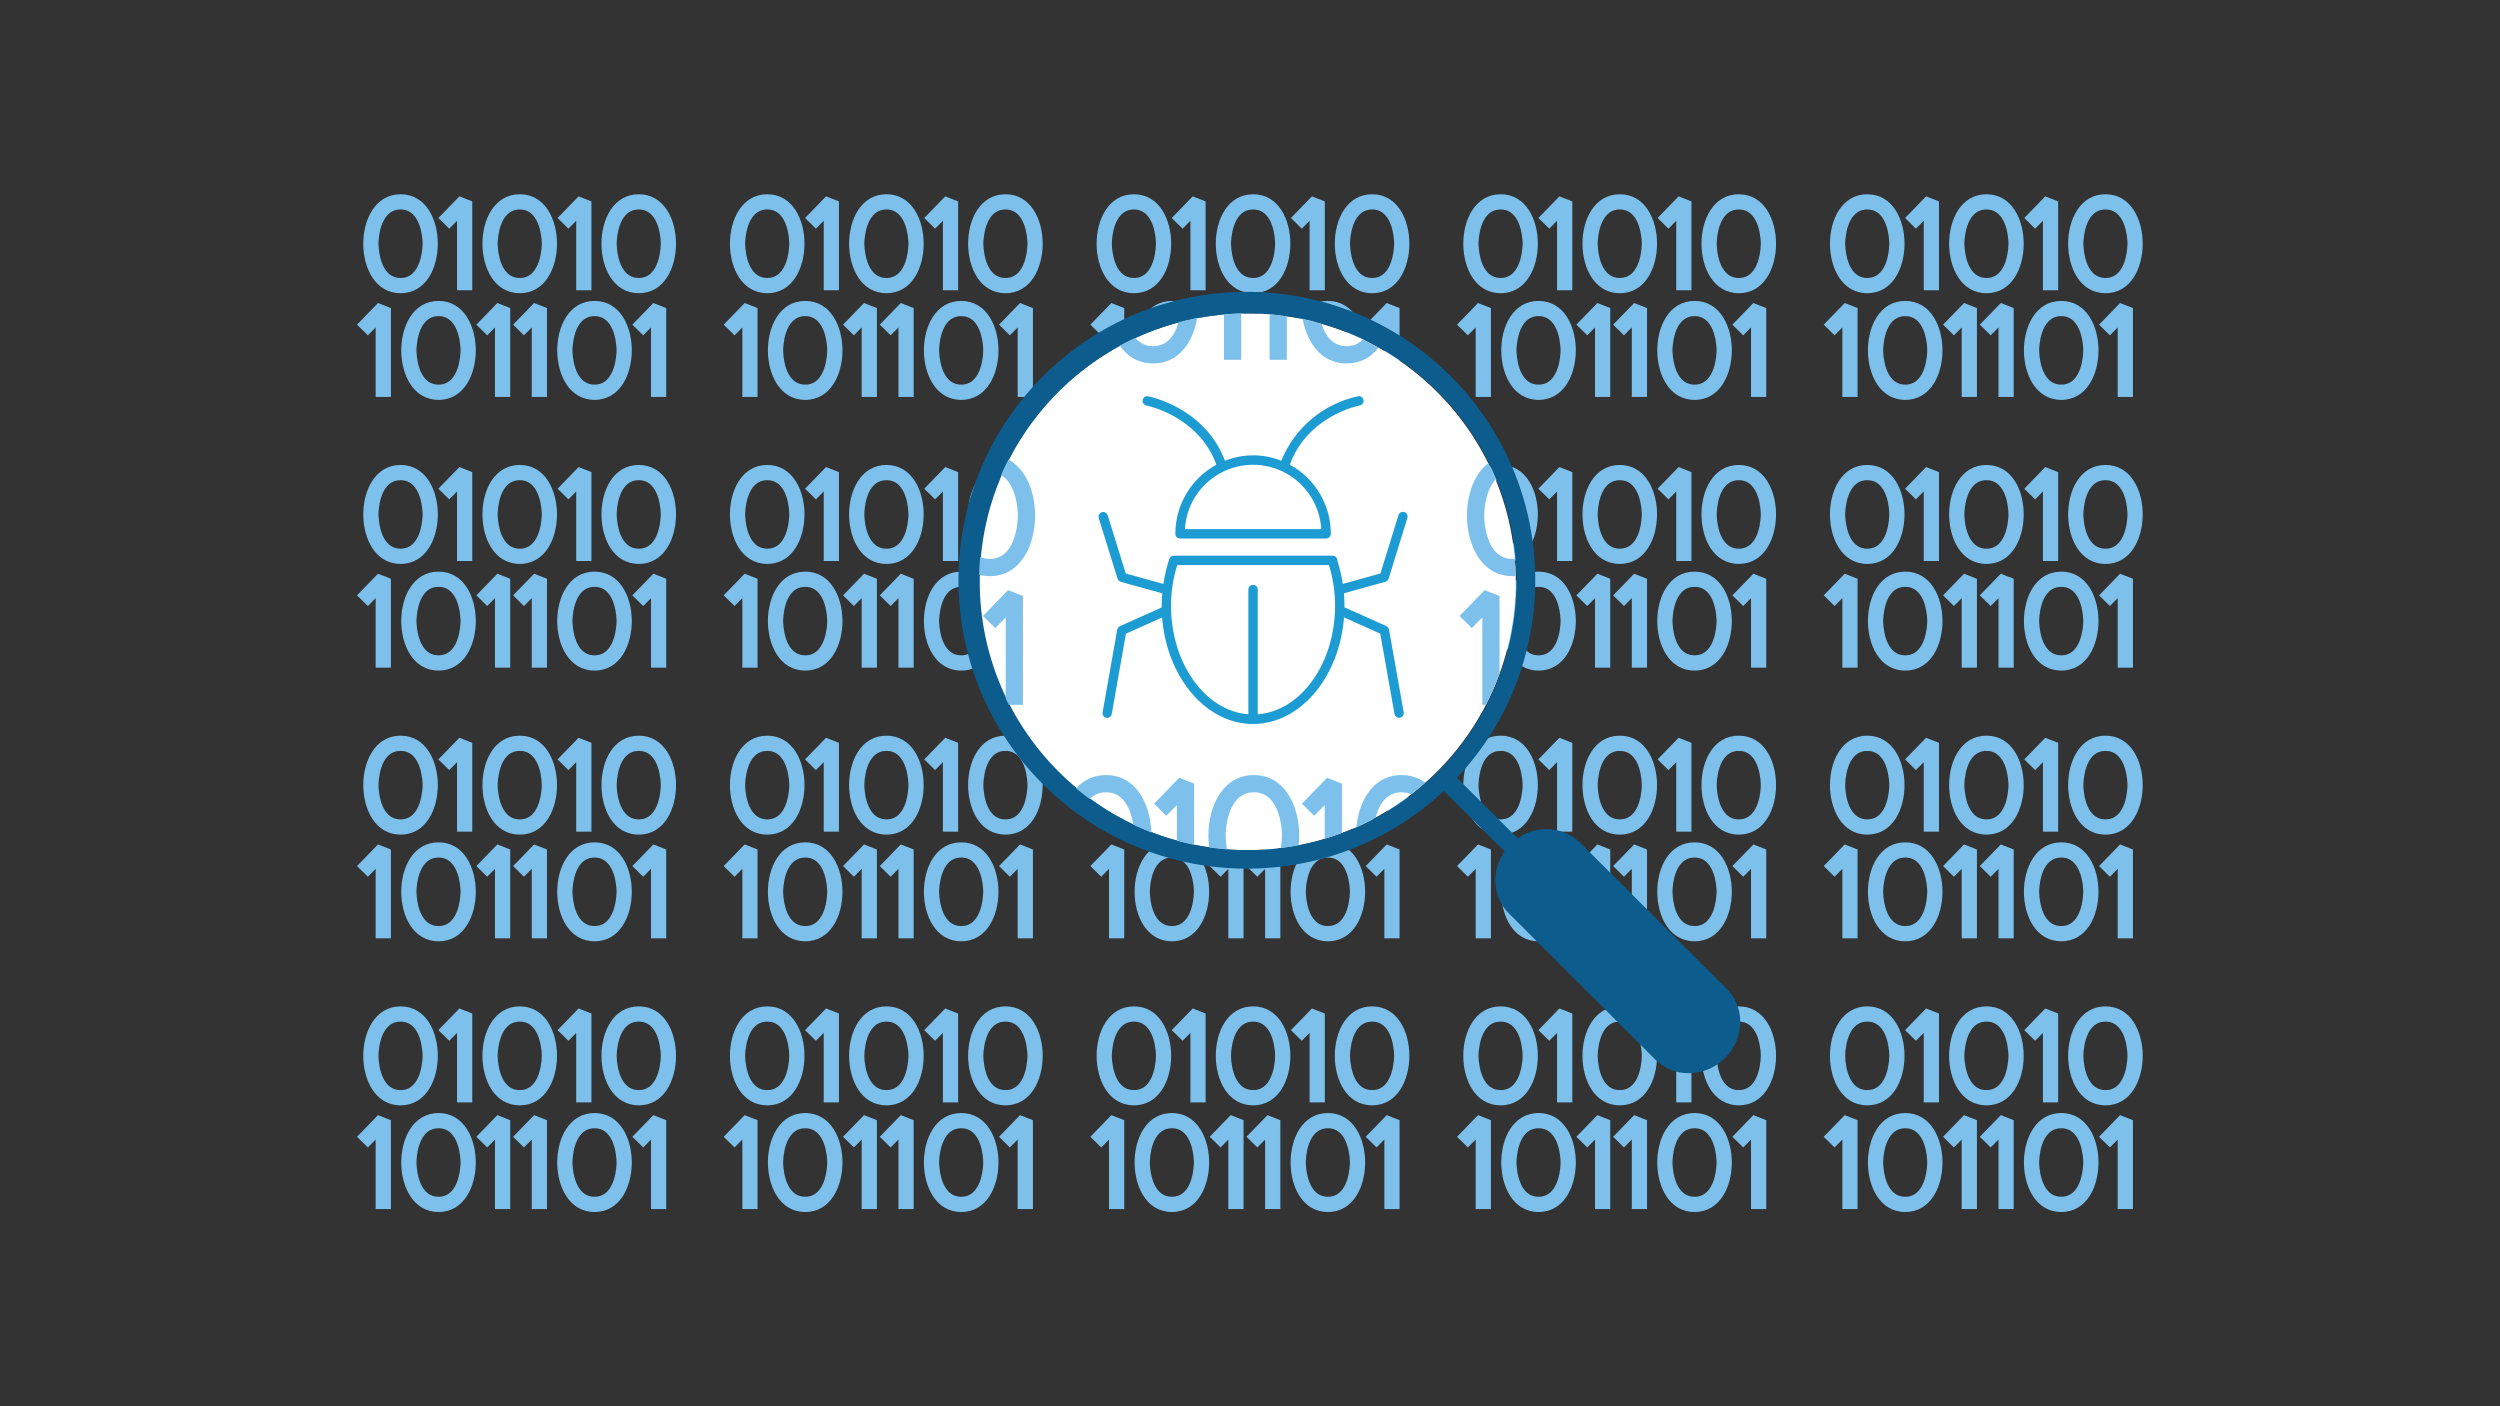<svg viewBox="0 0 1200 675" xmlns:xlink="http://www.w3.org/1999/xlink" xmlns="http://www.w3.org/2000/svg" id="a"><rect x="0" y="0" width="1200" height="675" fill="#333333" stroke="none"/><defs><clipPath id="aq"><circle fill="none" r="128.812" cy="279.251" cx="598.757"></circle></clipPath></defs><g id="b"><g id="c"><g><path stroke-width=".642" stroke-miterlimit="10" stroke="#7cc0eb" fill="#7cc0eb" d="M989.416,534.586c-12.097,0-17.609,12.124-17.609,23.394s5.505,23.454,17.609,23.454,17.536-12.157,17.536-23.454-5.485-23.394-17.536-23.394Zm0,40.177c-10.817,0-10.944-16.103-10.944-16.789s.127-16.729,10.944-16.729c10.744,0,10.871,16.043,10.871,16.729s-.127,16.789-10.871,16.789Z"></path><polygon stroke-width=".642" stroke-miterlimit="10" stroke="#7cc0eb" fill="#7cc0eb" points="1008.005 545.65 1012.757 550.322 1016.816 546.196 1016.816 580.028 1023.481 580.028 1023.481 537.918 1017.716 535.639 1008.005 545.65"></polygon><path stroke-width=".642" stroke-miterlimit="10" stroke="#7cc0eb" fill="#7cc0eb" d="M914.534,534.586c-12.09,0-17.602,12.124-17.602,23.394s5.505,23.454,17.602,23.454,17.536-12.157,17.536-23.454-5.492-23.394-17.536-23.394Zm0,40.177c-10.811,0-10.937-16.103-10.937-16.789s.127-16.729,10.937-16.729c10.744,0,10.871,16.043,10.871,16.729s-.127,16.789-10.871,16.789Z"></path><polygon stroke-width=".642" stroke-miterlimit="10" stroke="#7cc0eb" fill="#7cc0eb" points="933.123 545.643 937.875 550.322 941.934 546.203 941.934 580.028 948.599 580.028 948.599 537.918 942.834 535.639 933.123 545.643"></polygon><path stroke-width=".642" stroke-miterlimit="10" stroke="#7cc0eb" fill="#7cc0eb" d="M913.848,506.78c0-11.264-5.485-23.394-17.542-23.394s-17.602,12.124-17.602,23.394,5.505,23.454,17.602,23.454,17.542-12.157,17.542-23.454Zm-17.542,16.789c-10.811,0-10.937-16.103-10.937-16.789s.127-16.729,10.937-16.729c10.751,0,10.877,16.043,10.877,16.729s-.12,16.789-10.877,16.789Z"></path><polygon stroke-width=".642" stroke-miterlimit="10" stroke="#7cc0eb" fill="#7cc0eb" points="923.719 494.996 923.719 528.827 930.384 528.827 930.384 486.718 924.612 484.438 914.894 494.449 919.647 499.128 923.719 494.996"></polygon><path stroke-width=".642" stroke-miterlimit="10" stroke="#7cc0eb" fill="#7cc0eb" d="M953.518,483.385c-12.097,0-17.609,12.124-17.609,23.394s5.505,23.454,17.609,23.454,17.536-12.157,17.536-23.454-5.485-23.394-17.536-23.394Zm0,40.183c-10.817,0-10.944-16.103-10.944-16.789s.127-16.729,10.944-16.729c10.744,0,10.871,16.043,10.871,16.729s-.12,16.789-10.871,16.789Z"></path><path stroke-width=".642" stroke-miterlimit="10" stroke="#7cc0eb" fill="#7cc0eb" d="M1010.644,483.385c-12.097,0-17.609,12.124-17.609,23.394s5.505,23.454,17.609,23.454,17.536-12.157,17.536-23.454-5.492-23.394-17.536-23.394Zm0,40.183c-10.817,0-10.944-16.103-10.944-16.789s.127-16.729,10.944-16.729c10.744,0,10.871,16.043,10.871,16.729s-.127,16.789-10.871,16.789Z"></path><polygon stroke-width=".642" stroke-miterlimit="10" stroke="#7cc0eb" fill="#7cc0eb" points="980.925 495.002 980.925 528.827 987.59 528.827 987.59 486.718 981.818 484.445 972.107 494.449 976.859 499.128 980.925 495.002"></polygon><polygon stroke-width=".642" stroke-miterlimit="10" stroke="#7cc0eb" fill="#7cc0eb" points="950.765 545.643 955.518 550.322 959.59 546.196 959.59 580.028 966.255 580.028 966.255 537.918 960.483 535.639 950.765 545.643"></polygon><polygon stroke-width=".642" stroke-miterlimit="10" stroke="#7cc0eb" fill="#7cc0eb" points="875.837 545.643 880.59 550.322 884.655 546.196 884.655 580.028 891.32 580.028 891.32 537.918 885.555 535.639 875.837 545.643"></polygon></g></g></g><g id="d"><g id="e"><g><path stroke-width=".642" stroke-miterlimit="10" stroke="#7cc0eb" fill="#7cc0eb" d="M989.416,404.646c-12.097,0-17.609,12.124-17.609,23.394s5.505,23.454,17.609,23.454,17.536-12.157,17.536-23.454-5.485-23.394-17.536-23.394Zm0,40.177c-10.817,0-10.944-16.103-10.944-16.789s.127-16.729,10.944-16.729c10.744,0,10.871,16.043,10.871,16.729s-.127,16.789-10.871,16.789Z"></path><polygon stroke-width=".642" stroke-miterlimit="10" stroke="#7cc0eb" fill="#7cc0eb" points="1008.005 415.71 1012.757 420.382 1016.816 416.257 1016.816 450.088 1023.481 450.088 1023.481 407.979 1017.716 405.699 1008.005 415.71"></polygon><path stroke-width=".642" stroke-miterlimit="10" stroke="#7cc0eb" fill="#7cc0eb" d="M914.534,404.646c-12.09,0-17.602,12.124-17.602,23.394s5.505,23.454,17.602,23.454,17.536-12.157,17.536-23.454-5.492-23.394-17.536-23.394Zm0,40.177c-10.811,0-10.937-16.103-10.937-16.789s.127-16.729,10.937-16.729c10.744,0,10.871,16.043,10.871,16.729s-.127,16.789-10.871,16.789Z"></path><polygon stroke-width=".642" stroke-miterlimit="10" stroke="#7cc0eb" fill="#7cc0eb" points="933.123 415.703 937.875 420.382 941.934 416.263 941.934 450.088 948.599 450.088 948.599 407.979 942.834 405.699 933.123 415.703"></polygon><path stroke-width=".642" stroke-miterlimit="10" stroke="#7cc0eb" fill="#7cc0eb" d="M913.848,376.84c0-11.264-5.485-23.394-17.542-23.394s-17.602,12.124-17.602,23.394,5.505,23.454,17.602,23.454,17.542-12.157,17.542-23.454Zm-17.542,16.789c-10.811,0-10.937-16.103-10.937-16.789s.127-16.729,10.937-16.729c10.751,0,10.877,16.043,10.877,16.729s-.12,16.789-10.877,16.789Z"></path><polygon stroke-width=".642" stroke-miterlimit="10" stroke="#7cc0eb" fill="#7cc0eb" points="923.719 365.056 923.719 398.888 930.384 398.888 930.384 356.778 924.612 354.499 914.894 364.509 919.647 369.188 923.719 365.056"></polygon><path stroke-width=".642" stroke-miterlimit="10" stroke="#7cc0eb" fill="#7cc0eb" d="M953.518,353.445c-12.097,0-17.609,12.124-17.609,23.394s5.505,23.454,17.609,23.454,17.536-12.157,17.536-23.454-5.485-23.394-17.536-23.394Zm0,40.183c-10.817,0-10.944-16.103-10.944-16.789s.127-16.729,10.944-16.729c10.744,0,10.871,16.043,10.871,16.729s-.12,16.789-10.871,16.789Z"></path><path stroke-width=".642" stroke-miterlimit="10" stroke="#7cc0eb" fill="#7cc0eb" d="M1010.644,353.445c-12.097,0-17.609,12.124-17.609,23.394s5.505,23.454,17.609,23.454,17.536-12.157,17.536-23.454-5.492-23.394-17.536-23.394Zm0,40.183c-10.817,0-10.944-16.103-10.944-16.789s.127-16.729,10.944-16.729c10.744,0,10.871,16.043,10.871,16.729s-.127,16.789-10.871,16.789Z"></path><polygon stroke-width=".642" stroke-miterlimit="10" stroke="#7cc0eb" fill="#7cc0eb" points="980.925 365.063 980.925 398.888 987.59 398.888 987.59 356.778 981.818 354.505 972.107 364.509 976.859 369.188 980.925 365.063"></polygon><polygon stroke-width=".642" stroke-miterlimit="10" stroke="#7cc0eb" fill="#7cc0eb" points="950.765 415.703 955.518 420.382 959.59 416.257 959.59 450.088 966.255 450.088 966.255 407.979 960.483 405.699 950.765 415.703"></polygon><polygon stroke-width=".642" stroke-miterlimit="10" stroke="#7cc0eb" fill="#7cc0eb" points="875.837 415.703 880.59 420.382 884.655 416.257 884.655 450.088 891.32 450.088 891.32 407.979 885.555 405.699 875.837 415.703"></polygon></g></g></g><g id="f"><g id="g"><g><path stroke-width=".642" stroke-miterlimit="10" stroke="#7cc0eb" fill="#7cc0eb" d="M989.416,274.706c-12.097,0-17.609,12.124-17.609,23.394s5.505,23.454,17.609,23.454,17.536-12.157,17.536-23.454-5.485-23.394-17.536-23.394Zm0,40.177c-10.817,0-10.944-16.103-10.944-16.789s.127-16.729,10.944-16.729c10.744,0,10.871,16.043,10.871,16.729s-.127,16.789-10.871,16.789Z"></path><polygon stroke-width=".642" stroke-miterlimit="10" stroke="#7cc0eb" fill="#7cc0eb" points="1008.005 285.77 1012.757 290.442 1016.816 286.317 1016.816 320.148 1023.481 320.148 1023.481 278.039 1017.716 275.759 1008.005 285.77"></polygon><path stroke-width=".642" stroke-miterlimit="10" stroke="#7cc0eb" fill="#7cc0eb" d="M914.534,274.706c-12.09,0-17.602,12.124-17.602,23.394s5.505,23.454,17.602,23.454,17.536-12.157,17.536-23.454-5.492-23.394-17.536-23.394Zm0,40.177c-10.811,0-10.937-16.103-10.937-16.789s.127-16.729,10.937-16.729c10.744,0,10.871,16.043,10.871,16.729s-.127,16.789-10.871,16.789Z"></path><polygon stroke-width=".642" stroke-miterlimit="10" stroke="#7cc0eb" fill="#7cc0eb" points="933.123 285.763 937.875 290.442 941.934 286.323 941.934 320.148 948.599 320.148 948.599 278.039 942.834 275.759 933.123 285.763"></polygon><path stroke-width=".642" stroke-miterlimit="10" stroke="#7cc0eb" fill="#7cc0eb" d="M913.848,246.9c0-11.264-5.485-23.394-17.542-23.394s-17.602,12.124-17.602,23.394,5.505,23.454,17.602,23.454,17.542-12.157,17.542-23.454Zm-17.542,16.789c-10.811,0-10.937-16.103-10.937-16.789s.127-16.729,10.937-16.729c10.751,0,10.877,16.043,10.877,16.729s-.12,16.789-10.877,16.789Z"></path><polygon stroke-width=".642" stroke-miterlimit="10" stroke="#7cc0eb" fill="#7cc0eb" points="923.719 235.116 923.719 268.948 930.384 268.948 930.384 226.838 924.612 224.559 914.894 234.569 919.647 239.248 923.719 235.116"></polygon><path stroke-width=".642" stroke-miterlimit="10" stroke="#7cc0eb" fill="#7cc0eb" d="M953.518,223.506c-12.097,0-17.609,12.124-17.609,23.394s5.505,23.454,17.609,23.454,17.536-12.157,17.536-23.454-5.485-23.394-17.536-23.394Zm0,40.183c-10.817,0-10.944-16.103-10.944-16.789s.127-16.729,10.944-16.729c10.744,0,10.871,16.043,10.871,16.729s-.12,16.789-10.871,16.789Z"></path><path stroke-width=".642" stroke-miterlimit="10" stroke="#7cc0eb" fill="#7cc0eb" d="M1010.644,223.506c-12.097,0-17.609,12.124-17.609,23.394s5.505,23.454,17.609,23.454,17.536-12.157,17.536-23.454-5.492-23.394-17.536-23.394Zm0,40.183c-10.817,0-10.944-16.103-10.944-16.789s.127-16.729,10.944-16.729c10.744,0,10.871,16.043,10.871,16.729s-.127,16.789-10.871,16.789Z"></path><polygon stroke-width=".642" stroke-miterlimit="10" stroke="#7cc0eb" fill="#7cc0eb" points="980.925 235.123 980.925 268.948 987.59 268.948 987.59 226.838 981.818 224.565 972.107 234.569 976.859 239.248 980.925 235.123"></polygon><polygon stroke-width=".642" stroke-miterlimit="10" stroke="#7cc0eb" fill="#7cc0eb" points="950.765 285.763 955.518 290.442 959.59 286.317 959.59 320.148 966.255 320.148 966.255 278.039 960.483 275.759 950.765 285.763"></polygon><polygon stroke-width=".642" stroke-miterlimit="10" stroke="#7cc0eb" fill="#7cc0eb" points="875.837 285.763 880.59 290.442 884.655 286.317 884.655 320.148 891.32 320.148 891.32 278.039 885.555 275.759 875.837 285.763"></polygon></g></g></g><g id="h"><g id="i"><g><path stroke-width=".642" stroke-miterlimit="10" stroke="#7cc0eb" fill="#7cc0eb" d="M989.416,144.766c-12.097,0-17.609,12.124-17.609,23.394s5.505,23.454,17.609,23.454,17.536-12.157,17.536-23.454-5.485-23.394-17.536-23.394Zm0,40.177c-10.817,0-10.944-16.103-10.944-16.789s.127-16.729,10.944-16.729c10.744,0,10.871,16.043,10.871,16.729s-.127,16.789-10.871,16.789Z"></path><polygon stroke-width=".642" stroke-miterlimit="10" stroke="#7cc0eb" fill="#7cc0eb" points="1008.005 155.83 1012.757 160.502 1016.816 156.377 1016.816 190.208 1023.481 190.208 1023.481 148.099 1017.716 145.819 1008.005 155.83"></polygon><path stroke-width=".642" stroke-miterlimit="10" stroke="#7cc0eb" fill="#7cc0eb" d="M914.534,144.766c-12.09,0-17.602,12.124-17.602,23.394s5.505,23.454,17.602,23.454,17.536-12.157,17.536-23.454-5.492-23.394-17.536-23.394Zm0,40.177c-10.811,0-10.937-16.103-10.937-16.789s.127-16.729,10.937-16.729c10.744,0,10.871,16.043,10.871,16.729s-.127,16.789-10.871,16.789Z"></path><polygon stroke-width=".642" stroke-miterlimit="10" stroke="#7cc0eb" fill="#7cc0eb" points="933.123 155.824 937.875 160.502 941.934 156.383 941.934 190.208 948.599 190.208 948.599 148.099 942.834 145.819 933.123 155.824"></polygon><path stroke-width=".642" stroke-miterlimit="10" stroke="#7cc0eb" fill="#7cc0eb" d="M913.848,116.96c0-11.264-5.485-23.394-17.542-23.394s-17.602,12.124-17.602,23.394,5.505,23.454,17.602,23.454,17.542-12.157,17.542-23.454Zm-17.542,16.789c-10.811,0-10.937-16.103-10.937-16.789s.127-16.729,10.937-16.729c10.751,0,10.877,16.043,10.877,16.729s-.12,16.789-10.877,16.789Z"></path><polygon stroke-width=".642" stroke-miterlimit="10" stroke="#7cc0eb" fill="#7cc0eb" points="923.719 105.176 923.719 139.008 930.384 139.008 930.384 96.898 924.612 94.619 914.894 104.63 919.647 109.308 923.719 105.176"></polygon><path stroke-width=".642" stroke-miterlimit="10" stroke="#7cc0eb" fill="#7cc0eb" d="M953.518,93.566c-12.097,0-17.609,12.124-17.609,23.394s5.505,23.454,17.609,23.454,17.536-12.157,17.536-23.454-5.485-23.394-17.536-23.394Zm0,40.183c-10.817,0-10.944-16.103-10.944-16.789s.127-16.729,10.944-16.729c10.744,0,10.871,16.043,10.871,16.729s-.12,16.789-10.871,16.789Z"></path><path stroke-width=".642" stroke-miterlimit="10" stroke="#7cc0eb" fill="#7cc0eb" d="M1010.644,93.566c-12.097,0-17.609,12.124-17.609,23.394s5.505,23.454,17.609,23.454,17.536-12.157,17.536-23.454-5.492-23.394-17.536-23.394Zm0,40.183c-10.817,0-10.944-16.103-10.944-16.789s.127-16.729,10.944-16.729c10.744,0,10.871,16.043,10.871,16.729s-.127,16.789-10.871,16.789Z"></path><polygon stroke-width=".642" stroke-miterlimit="10" stroke="#7cc0eb" fill="#7cc0eb" points="980.925 105.183 980.925 139.008 987.59 139.008 987.59 96.898 981.818 94.625 972.107 104.63 976.859 109.308 980.925 105.183"></polygon><polygon stroke-width=".642" stroke-miterlimit="10" stroke="#7cc0eb" fill="#7cc0eb" points="950.765 155.824 955.518 160.502 959.59 156.377 959.59 190.208 966.255 190.208 966.255 148.099 960.483 145.819 950.765 155.824"></polygon><polygon stroke-width=".642" stroke-miterlimit="10" stroke="#7cc0eb" fill="#7cc0eb" points="875.837 155.824 880.59 160.502 884.655 156.377 884.655 190.208 891.32 190.208 891.32 148.099 885.555 145.819 875.837 155.824"></polygon></g></g></g><g id="j"><g id="k"><g><path stroke-width=".642" stroke-miterlimit="10" stroke="#7cc0eb" fill="#7cc0eb" d="M813.412,534.586c-12.097,0-17.609,12.124-17.609,23.394s5.505,23.454,17.609,23.454,17.536-12.157,17.536-23.454-5.485-23.394-17.536-23.394Zm0,40.177c-10.817,0-10.944-16.103-10.944-16.789s.127-16.729,10.944-16.729c10.744,0,10.871,16.043,10.871,16.729s-.127,16.789-10.871,16.789Z"></path><polygon stroke-width=".642" stroke-miterlimit="10" stroke="#7cc0eb" fill="#7cc0eb" points="832 545.65 836.753 550.322 840.811 546.196 840.811 580.028 847.476 580.028 847.476 537.918 841.711 535.639 832 545.65"></polygon><path stroke-width=".642" stroke-miterlimit="10" stroke="#7cc0eb" fill="#7cc0eb" d="M738.53,534.586c-12.09,0-17.602,12.124-17.602,23.394s5.505,23.454,17.602,23.454,17.536-12.157,17.536-23.454-5.492-23.394-17.536-23.394Zm0,40.177c-10.811,0-10.937-16.103-10.937-16.789s.127-16.729,10.937-16.729c10.744,0,10.871,16.043,10.871,16.729s-.127,16.789-10.871,16.789Z"></path><polygon stroke-width=".642" stroke-miterlimit="10" stroke="#7cc0eb" fill="#7cc0eb" points="757.119 545.643 761.871 550.322 765.93 546.203 765.93 580.028 772.595 580.028 772.595 537.918 766.83 535.639 757.119 545.643"></polygon><path stroke-width=".642" stroke-miterlimit="10" stroke="#7cc0eb" fill="#7cc0eb" d="M737.844,506.78c0-11.264-5.485-23.394-17.542-23.394s-17.602,12.124-17.602,23.394,5.505,23.454,17.602,23.454,17.542-12.157,17.542-23.454Zm-17.542,16.789c-10.811,0-10.937-16.103-10.937-16.789s.127-16.729,10.937-16.729c10.751,0,10.877,16.043,10.877,16.729s-.12,16.789-10.877,16.789Z"></path><polygon stroke-width=".642" stroke-miterlimit="10" stroke="#7cc0eb" fill="#7cc0eb" points="747.715 494.996 747.715 528.827 754.38 528.827 754.38 486.718 748.608 484.438 738.89 494.449 743.642 499.128 747.715 494.996"></polygon><path stroke-width=".642" stroke-miterlimit="10" stroke="#7cc0eb" fill="#7cc0eb" d="M777.514,483.385c-12.097,0-17.609,12.124-17.609,23.394s5.505,23.454,17.609,23.454,17.536-12.157,17.536-23.454-5.485-23.394-17.536-23.394Zm0,40.183c-10.817,0-10.944-16.103-10.944-16.789s.127-16.729,10.944-16.729c10.744,0,10.871,16.043,10.871,16.729s-.12,16.789-10.871,16.789Z"></path><path stroke-width=".642" stroke-miterlimit="10" stroke="#7cc0eb" fill="#7cc0eb" d="M834.64,483.385c-12.097,0-17.609,12.124-17.609,23.394s5.505,23.454,17.609,23.454,17.536-12.157,17.536-23.454-5.492-23.394-17.536-23.394Zm0,40.183c-10.817,0-10.944-16.103-10.944-16.789s.127-16.729,10.944-16.729c10.744,0,10.871,16.043,10.871,16.729s-.127,16.789-10.871,16.789Z"></path><polygon stroke-width=".642" stroke-miterlimit="10" stroke="#7cc0eb" fill="#7cc0eb" points="804.92 495.002 804.92 528.827 811.585 528.827 811.585 486.718 805.814 484.445 796.103 494.449 800.855 499.128 804.92 495.002"></polygon><polygon stroke-width=".642" stroke-miterlimit="10" stroke="#7cc0eb" fill="#7cc0eb" points="774.761 545.643 779.513 550.322 783.586 546.196 783.586 580.028 790.251 580.028 790.251 537.918 784.479 535.639 774.761 545.643"></polygon><polygon stroke-width=".642" stroke-miterlimit="10" stroke="#7cc0eb" fill="#7cc0eb" points="699.833 545.643 704.585 550.322 708.651 546.196 708.651 580.028 715.316 580.028 715.316 537.918 709.551 535.639 699.833 545.643"></polygon></g></g></g><g id="l"><g id="m"><g><path stroke-width=".642" stroke-miterlimit="10" stroke="#7cc0eb" fill="#7cc0eb" d="M813.412,404.646c-12.097,0-17.609,12.124-17.609,23.394s5.505,23.454,17.609,23.454,17.536-12.157,17.536-23.454-5.485-23.394-17.536-23.394Zm0,40.177c-10.817,0-10.944-16.103-10.944-16.789s.127-16.729,10.944-16.729c10.744,0,10.871,16.043,10.871,16.729s-.127,16.789-10.871,16.789Z"></path><polygon stroke-width=".642" stroke-miterlimit="10" stroke="#7cc0eb" fill="#7cc0eb" points="832 415.71 836.753 420.382 840.811 416.257 840.811 450.088 847.476 450.088 847.476 407.979 841.711 405.699 832 415.71"></polygon><path stroke-width=".642" stroke-miterlimit="10" stroke="#7cc0eb" fill="#7cc0eb" d="M738.53,404.646c-12.09,0-17.602,12.124-17.602,23.394s5.505,23.454,17.602,23.454,17.536-12.157,17.536-23.454-5.492-23.394-17.536-23.394Zm0,40.177c-10.811,0-10.937-16.103-10.937-16.789s.127-16.729,10.937-16.729c10.744,0,10.871,16.043,10.871,16.729s-.127,16.789-10.871,16.789Z"></path><polygon stroke-width=".642" stroke-miterlimit="10" stroke="#7cc0eb" fill="#7cc0eb" points="757.119 415.703 761.871 420.382 765.93 416.263 765.93 450.088 772.595 450.088 772.595 407.979 766.83 405.699 757.119 415.703"></polygon><path stroke-width=".642" stroke-miterlimit="10" stroke="#7cc0eb" fill="#7cc0eb" d="M737.844,376.84c0-11.264-5.485-23.394-17.542-23.394s-17.602,12.124-17.602,23.394,5.505,23.454,17.602,23.454,17.542-12.157,17.542-23.454Zm-17.542,16.789c-10.811,0-10.937-16.103-10.937-16.789s.127-16.729,10.937-16.729c10.751,0,10.877,16.043,10.877,16.729s-.12,16.789-10.877,16.789Z"></path><polygon stroke-width=".642" stroke-miterlimit="10" stroke="#7cc0eb" fill="#7cc0eb" points="747.715 365.056 747.715 398.888 754.38 398.888 754.38 356.778 748.608 354.499 738.89 364.509 743.642 369.188 747.715 365.056"></polygon><path stroke-width=".642" stroke-miterlimit="10" stroke="#7cc0eb" fill="#7cc0eb" d="M777.514,353.445c-12.097,0-17.609,12.124-17.609,23.394s5.505,23.454,17.609,23.454,17.536-12.157,17.536-23.454-5.485-23.394-17.536-23.394Zm0,40.183c-10.817,0-10.944-16.103-10.944-16.789s.127-16.729,10.944-16.729c10.744,0,10.871,16.043,10.871,16.729s-.12,16.789-10.871,16.789Z"></path><path stroke-width=".642" stroke-miterlimit="10" stroke="#7cc0eb" fill="#7cc0eb" d="M834.64,353.445c-12.097,0-17.609,12.124-17.609,23.394s5.505,23.454,17.609,23.454,17.536-12.157,17.536-23.454-5.492-23.394-17.536-23.394Zm0,40.183c-10.817,0-10.944-16.103-10.944-16.789s.127-16.729,10.944-16.729c10.744,0,10.871,16.043,10.871,16.729s-.127,16.789-10.871,16.789Z"></path><polygon stroke-width=".642" stroke-miterlimit="10" stroke="#7cc0eb" fill="#7cc0eb" points="804.92 365.063 804.92 398.888 811.585 398.888 811.585 356.778 805.814 354.505 796.103 364.509 800.855 369.188 804.92 365.063"></polygon><polygon stroke-width=".642" stroke-miterlimit="10" stroke="#7cc0eb" fill="#7cc0eb" points="774.761 415.703 779.513 420.382 783.586 416.257 783.586 450.088 790.251 450.088 790.251 407.979 784.479 405.699 774.761 415.703"></polygon><polygon stroke-width=".642" stroke-miterlimit="10" stroke="#7cc0eb" fill="#7cc0eb" points="699.833 415.703 704.585 420.382 708.651 416.257 708.651 450.088 715.316 450.088 715.316 407.979 709.551 405.699 699.833 415.703"></polygon></g></g></g><g id="n"><g id="o"><g><path stroke-width=".642" stroke-miterlimit="10" stroke="#7cc0eb" fill="#7cc0eb" d="M813.412,274.706c-12.097,0-17.609,12.124-17.609,23.394s5.505,23.454,17.609,23.454,17.536-12.157,17.536-23.454-5.485-23.394-17.536-23.394Zm0,40.177c-10.817,0-10.944-16.103-10.944-16.789s.127-16.729,10.944-16.729c10.744,0,10.871,16.043,10.871,16.729s-.127,16.789-10.871,16.789Z"></path><polygon stroke-width=".642" stroke-miterlimit="10" stroke="#7cc0eb" fill="#7cc0eb" points="832 285.77 836.753 290.442 840.811 286.317 840.811 320.148 847.476 320.148 847.476 278.039 841.711 275.759 832 285.77"></polygon><path stroke-width=".642" stroke-miterlimit="10" stroke="#7cc0eb" fill="#7cc0eb" d="M738.53,274.706c-12.09,0-17.602,12.124-17.602,23.394s5.505,23.454,17.602,23.454,17.536-12.157,17.536-23.454-5.492-23.394-17.536-23.394Zm0,40.177c-10.811,0-10.937-16.103-10.937-16.789s.127-16.729,10.937-16.729c10.744,0,10.871,16.043,10.871,16.729s-.127,16.789-10.871,16.789Z"></path><polygon stroke-width=".642" stroke-miterlimit="10" stroke="#7cc0eb" fill="#7cc0eb" points="757.119 285.763 761.871 290.442 765.93 286.323 765.93 320.148 772.595 320.148 772.595 278.039 766.83 275.759 757.119 285.763"></polygon><path stroke-width=".642" stroke-miterlimit="10" stroke="#7cc0eb" fill="#7cc0eb" d="M737.844,246.9c0-11.264-5.485-23.394-17.542-23.394s-17.602,12.124-17.602,23.394,5.505,23.454,17.602,23.454,17.542-12.157,17.542-23.454Zm-17.542,16.789c-10.811,0-10.937-16.103-10.937-16.789s.127-16.729,10.937-16.729c10.751,0,10.877,16.043,10.877,16.729s-.12,16.789-10.877,16.789Z"></path><polygon stroke-width=".642" stroke-miterlimit="10" stroke="#7cc0eb" fill="#7cc0eb" points="747.715 235.116 747.715 268.948 754.38 268.948 754.38 226.838 748.608 224.559 738.89 234.569 743.642 239.248 747.715 235.116"></polygon><path stroke-width=".642" stroke-miterlimit="10" stroke="#7cc0eb" fill="#7cc0eb" d="M777.514,223.506c-12.097,0-17.609,12.124-17.609,23.394s5.505,23.454,17.609,23.454,17.536-12.157,17.536-23.454-5.485-23.394-17.536-23.394Zm0,40.183c-10.817,0-10.944-16.103-10.944-16.789s.127-16.729,10.944-16.729c10.744,0,10.871,16.043,10.871,16.729s-.12,16.789-10.871,16.789Z"></path><path stroke-width=".642" stroke-miterlimit="10" stroke="#7cc0eb" fill="#7cc0eb" d="M834.64,223.506c-12.097,0-17.609,12.124-17.609,23.394s5.505,23.454,17.609,23.454,17.536-12.157,17.536-23.454-5.492-23.394-17.536-23.394Zm0,40.183c-10.817,0-10.944-16.103-10.944-16.789s.127-16.729,10.944-16.729c10.744,0,10.871,16.043,10.871,16.729s-.127,16.789-10.871,16.789Z"></path><polygon stroke-width=".642" stroke-miterlimit="10" stroke="#7cc0eb" fill="#7cc0eb" points="804.92 235.123 804.92 268.948 811.585 268.948 811.585 226.838 805.814 224.565 796.103 234.569 800.855 239.248 804.92 235.123"></polygon><polygon stroke-width=".642" stroke-miterlimit="10" stroke="#7cc0eb" fill="#7cc0eb" points="774.761 285.763 779.513 290.442 783.586 286.317 783.586 320.148 790.251 320.148 790.251 278.039 784.479 275.759 774.761 285.763"></polygon><polygon stroke-width=".642" stroke-miterlimit="10" stroke="#7cc0eb" fill="#7cc0eb" points="699.833 285.763 704.585 290.442 708.651 286.317 708.651 320.148 715.316 320.148 715.316 278.039 709.551 275.759 699.833 285.763"></polygon></g></g></g><g id="p"><g id="q"><g><path stroke-width=".642" stroke-miterlimit="10" stroke="#7cc0eb" fill="#7cc0eb" d="M813.412,144.766c-12.097,0-17.609,12.124-17.609,23.394s5.505,23.454,17.609,23.454,17.536-12.157,17.536-23.454-5.485-23.394-17.536-23.394Zm0,40.177c-10.817,0-10.944-16.103-10.944-16.789s.127-16.729,10.944-16.729c10.744,0,10.871,16.043,10.871,16.729s-.127,16.789-10.871,16.789Z"></path><polygon stroke-width=".642" stroke-miterlimit="10" stroke="#7cc0eb" fill="#7cc0eb" points="832 155.83 836.753 160.502 840.811 156.377 840.811 190.208 847.476 190.208 847.476 148.099 841.711 145.819 832 155.83"></polygon><path stroke-width=".642" stroke-miterlimit="10" stroke="#7cc0eb" fill="#7cc0eb" d="M738.53,144.766c-12.09,0-17.602,12.124-17.602,23.394s5.505,23.454,17.602,23.454,17.536-12.157,17.536-23.454-5.492-23.394-17.536-23.394Zm0,40.177c-10.811,0-10.937-16.103-10.937-16.789s.127-16.729,10.937-16.729c10.744,0,10.871,16.043,10.871,16.729s-.127,16.789-10.871,16.789Z"></path><polygon stroke-width=".642" stroke-miterlimit="10" stroke="#7cc0eb" fill="#7cc0eb" points="757.119 155.824 761.871 160.502 765.93 156.383 765.93 190.208 772.595 190.208 772.595 148.099 766.83 145.819 757.119 155.824"></polygon><path stroke-width=".642" stroke-miterlimit="10" stroke="#7cc0eb" fill="#7cc0eb" d="M737.844,116.96c0-11.264-5.485-23.394-17.542-23.394s-17.602,12.124-17.602,23.394,5.505,23.454,17.602,23.454,17.542-12.157,17.542-23.454Zm-17.542,16.789c-10.811,0-10.937-16.103-10.937-16.789s.127-16.729,10.937-16.729c10.751,0,10.877,16.043,10.877,16.729s-.12,16.789-10.877,16.789Z"></path><polygon stroke-width=".642" stroke-miterlimit="10" stroke="#7cc0eb" fill="#7cc0eb" points="747.715 105.176 747.715 139.008 754.38 139.008 754.38 96.898 748.608 94.619 738.89 104.63 743.642 109.308 747.715 105.176"></polygon><path stroke-width=".642" stroke-miterlimit="10" stroke="#7cc0eb" fill="#7cc0eb" d="M777.514,93.566c-12.097,0-17.609,12.124-17.609,23.394s5.505,23.454,17.609,23.454,17.536-12.157,17.536-23.454-5.485-23.394-17.536-23.394Zm0,40.183c-10.817,0-10.944-16.103-10.944-16.789s.127-16.729,10.944-16.729c10.744,0,10.871,16.043,10.871,16.729s-.12,16.789-10.871,16.789Z"></path><path stroke-width=".642" stroke-miterlimit="10" stroke="#7cc0eb" fill="#7cc0eb" d="M834.64,93.566c-12.097,0-17.609,12.124-17.609,23.394s5.505,23.454,17.609,23.454,17.536-12.157,17.536-23.454-5.492-23.394-17.536-23.394Zm0,40.183c-10.817,0-10.944-16.103-10.944-16.789s.127-16.729,10.944-16.729c10.744,0,10.871,16.043,10.871,16.729s-.127,16.789-10.871,16.789Z"></path><polygon stroke-width=".642" stroke-miterlimit="10" stroke="#7cc0eb" fill="#7cc0eb" points="804.92 105.183 804.92 139.008 811.585 139.008 811.585 96.898 805.814 94.625 796.103 104.63 800.855 109.308 804.92 105.183"></polygon><polygon stroke-width=".642" stroke-miterlimit="10" stroke="#7cc0eb" fill="#7cc0eb" points="774.761 155.824 779.513 160.502 783.586 156.377 783.586 190.208 790.251 190.208 790.251 148.099 784.479 145.819 774.761 155.824"></polygon><polygon stroke-width=".642" stroke-miterlimit="10" stroke="#7cc0eb" fill="#7cc0eb" points="699.833 155.824 704.585 160.502 708.651 156.377 708.651 190.208 715.316 190.208 715.316 148.099 709.551 145.819 699.833 155.824"></polygon></g></g></g><g id="r"><g id="s"><g><path stroke-width=".642" stroke-miterlimit="10" stroke="#7cc0eb" fill="#7cc0eb" d="M637.407,534.586c-12.097,0-17.609,12.124-17.609,23.394s5.505,23.454,17.609,23.454,17.536-12.157,17.536-23.454-5.485-23.394-17.536-23.394Zm0,40.177c-10.817,0-10.944-16.103-10.944-16.789s.127-16.729,10.944-16.729c10.744,0,10.871,16.043,10.871,16.729s-.127,16.789-10.871,16.789Z"></path><polygon stroke-width=".642" stroke-miterlimit="10" stroke="#7cc0eb" fill="#7cc0eb" points="655.996 545.65 660.748 550.322 664.807 546.196 664.807 580.028 671.472 580.028 671.472 537.918 665.707 535.639 655.996 545.65"></polygon><path stroke-width=".642" stroke-miterlimit="10" stroke="#7cc0eb" fill="#7cc0eb" d="M562.526,534.586c-12.09,0-17.602,12.124-17.602,23.394s5.505,23.454,17.602,23.454,17.536-12.157,17.536-23.454-5.492-23.394-17.536-23.394Zm0,40.177c-10.811,0-10.937-16.103-10.937-16.789s.127-16.729,10.937-16.729c10.744,0,10.871,16.043,10.871,16.729s-.127,16.789-10.871,16.789Z"></path><polygon stroke-width=".642" stroke-miterlimit="10" stroke="#7cc0eb" fill="#7cc0eb" points="581.115 545.643 585.867 550.322 589.926 546.203 589.926 580.028 596.591 580.028 596.591 537.918 590.826 535.639 581.115 545.643"></polygon><path stroke-width=".642" stroke-miterlimit="10" stroke="#7cc0eb" fill="#7cc0eb" d="M561.839,506.78c0-11.264-5.485-23.394-17.542-23.394s-17.602,12.124-17.602,23.394,5.505,23.454,17.602,23.454,17.542-12.157,17.542-23.454Zm-17.542,16.789c-10.811,0-10.937-16.103-10.937-16.789s.127-16.729,10.937-16.729c10.751,0,10.877,16.043,10.877,16.729s-.12,16.789-10.877,16.789Z"></path><polygon stroke-width=".642" stroke-miterlimit="10" stroke="#7cc0eb" fill="#7cc0eb" points="571.71 494.996 571.71 528.827 578.375 528.827 578.375 486.718 572.603 484.438 562.886 494.449 567.638 499.128 571.71 494.996"></polygon><path stroke-width=".642" stroke-miterlimit="10" stroke="#7cc0eb" fill="#7cc0eb" d="M601.51,483.385c-12.097,0-17.609,12.124-17.609,23.394s5.505,23.454,17.609,23.454,17.536-12.157,17.536-23.454-5.485-23.394-17.536-23.394Zm0,40.183c-10.817,0-10.944-16.103-10.944-16.789s.127-16.729,10.944-16.729c10.744,0,10.871,16.043,10.871,16.729s-.12,16.789-10.871,16.789Z"></path><path stroke-width=".642" stroke-miterlimit="10" stroke="#7cc0eb" fill="#7cc0eb" d="M658.635,483.385c-12.097,0-17.609,12.124-17.609,23.394s5.505,23.454,17.609,23.454,17.536-12.157,17.536-23.454-5.492-23.394-17.536-23.394Zm0,40.183c-10.817,0-10.944-16.103-10.944-16.789s.127-16.729,10.944-16.729c10.744,0,10.871,16.043,10.871,16.729s-.127,16.789-10.871,16.789Z"></path><polygon stroke-width=".642" stroke-miterlimit="10" stroke="#7cc0eb" fill="#7cc0eb" points="628.916 495.002 628.916 528.827 635.581 528.827 635.581 486.718 629.809 484.445 620.098 494.449 624.85 499.128 628.916 495.002"></polygon><polygon stroke-width=".642" stroke-miterlimit="10" stroke="#7cc0eb" fill="#7cc0eb" points="598.757 545.643 603.509 550.322 607.581 546.196 607.581 580.028 614.246 580.028 614.246 537.918 608.475 535.639 598.757 545.643"></polygon><polygon stroke-width=".642" stroke-miterlimit="10" stroke="#7cc0eb" fill="#7cc0eb" points="523.829 545.643 528.581 550.322 532.647 546.196 532.647 580.028 539.312 580.028 539.312 537.918 533.547 535.639 523.829 545.643"></polygon></g></g></g><g id="t"><g id="u"><g><path stroke-width=".642" stroke-miterlimit="10" stroke="#7cc0eb" fill="#7cc0eb" d="M637.407,404.646c-12.097,0-17.609,12.124-17.609,23.394s5.505,23.454,17.609,23.454,17.536-12.157,17.536-23.454-5.485-23.394-17.536-23.394Zm0,40.177c-10.817,0-10.944-16.103-10.944-16.789s.127-16.729,10.944-16.729c10.744,0,10.871,16.043,10.871,16.729s-.127,16.789-10.871,16.789Z"></path><polygon stroke-width=".642" stroke-miterlimit="10" stroke="#7cc0eb" fill="#7cc0eb" points="655.996 415.71 660.748 420.382 664.807 416.257 664.807 450.088 671.472 450.088 671.472 407.979 665.707 405.699 655.996 415.71"></polygon><path stroke-width=".642" stroke-miterlimit="10" stroke="#7cc0eb" fill="#7cc0eb" d="M562.526,404.646c-12.09,0-17.602,12.124-17.602,23.394s5.505,23.454,17.602,23.454,17.536-12.157,17.536-23.454-5.492-23.394-17.536-23.394Zm0,40.177c-10.811,0-10.937-16.103-10.937-16.789s.127-16.729,10.937-16.729c10.744,0,10.871,16.043,10.871,16.729s-.127,16.789-10.871,16.789Z"></path><polygon stroke-width=".642" stroke-miterlimit="10" stroke="#7cc0eb" fill="#7cc0eb" points="581.115 415.703 585.867 420.382 589.926 416.263 589.926 450.088 596.591 450.088 596.591 407.979 590.826 405.699 581.115 415.703"></polygon><path stroke-width=".642" stroke-miterlimit="10" stroke="#7cc0eb" fill="#7cc0eb" d="M561.839,376.84c0-11.264-5.485-23.394-17.542-23.394s-17.602,12.124-17.602,23.394,5.505,23.454,17.602,23.454,17.542-12.157,17.542-23.454Zm-17.542,16.789c-10.811,0-10.937-16.103-10.937-16.789s.127-16.729,10.937-16.729c10.751,0,10.877,16.043,10.877,16.729s-.12,16.789-10.877,16.789Z"></path><polygon stroke-width=".642" stroke-miterlimit="10" stroke="#7cc0eb" fill="#7cc0eb" points="571.71 365.056 571.71 398.888 578.375 398.888 578.375 356.778 572.603 354.499 562.886 364.509 567.638 369.188 571.71 365.056"></polygon><path stroke-width=".642" stroke-miterlimit="10" stroke="#7cc0eb" fill="#7cc0eb" d="M601.51,353.445c-12.097,0-17.609,12.124-17.609,23.394s5.505,23.454,17.609,23.454,17.536-12.157,17.536-23.454-5.485-23.394-17.536-23.394Zm0,40.183c-10.817,0-10.944-16.103-10.944-16.789s.127-16.729,10.944-16.729c10.744,0,10.871,16.043,10.871,16.729s-.12,16.789-10.871,16.789Z"></path><path stroke-width=".642" stroke-miterlimit="10" stroke="#7cc0eb" fill="#7cc0eb" d="M658.635,353.445c-12.097,0-17.609,12.124-17.609,23.394s5.505,23.454,17.609,23.454,17.536-12.157,17.536-23.454-5.492-23.394-17.536-23.394Zm0,40.183c-10.817,0-10.944-16.103-10.944-16.789s.127-16.729,10.944-16.729c10.744,0,10.871,16.043,10.871,16.729s-.127,16.789-10.871,16.789Z"></path><polygon stroke-width=".642" stroke-miterlimit="10" stroke="#7cc0eb" fill="#7cc0eb" points="628.916 365.063 628.916 398.888 635.581 398.888 635.581 356.778 629.809 354.505 620.098 364.509 624.85 369.188 628.916 365.063"></polygon><polygon stroke-width=".642" stroke-miterlimit="10" stroke="#7cc0eb" fill="#7cc0eb" points="598.757 415.703 603.509 420.382 607.581 416.257 607.581 450.088 614.246 450.088 614.246 407.979 608.475 405.699 598.757 415.703"></polygon><polygon stroke-width=".642" stroke-miterlimit="10" stroke="#7cc0eb" fill="#7cc0eb" points="523.829 415.703 528.581 420.382 532.647 416.257 532.647 450.088 539.312 450.088 539.312 407.979 533.547 405.699 523.829 415.703"></polygon></g></g></g><g id="v"><g id="w"><g><path stroke-width=".642" stroke-miterlimit="10" stroke="#7cc0eb" fill="#7cc0eb" d="M637.407,144.766c-12.097,0-17.609,12.124-17.609,23.394s5.505,23.454,17.609,23.454,17.536-12.157,17.536-23.454-5.485-23.394-17.536-23.394Zm0,40.177c-10.817,0-10.944-16.103-10.944-16.789s.127-16.729,10.944-16.729c10.744,0,10.871,16.043,10.871,16.729s-.127,16.789-10.871,16.789Z"></path><polygon stroke-width=".642" stroke-miterlimit="10" stroke="#7cc0eb" fill="#7cc0eb" points="655.996 155.83 660.748 160.502 664.807 156.377 664.807 190.208 671.472 190.208 671.472 148.099 665.707 145.819 655.996 155.83"></polygon><path stroke-width=".642" stroke-miterlimit="10" stroke="#7cc0eb" fill="#7cc0eb" d="M562.526,144.766c-12.09,0-17.602,12.124-17.602,23.394s5.505,23.454,17.602,23.454,17.536-12.157,17.536-23.454-5.492-23.394-17.536-23.394Zm0,40.177c-10.811,0-10.937-16.103-10.937-16.789s.127-16.729,10.937-16.729c10.744,0,10.871,16.043,10.871,16.729s-.127,16.789-10.871,16.789Z"></path><polygon stroke-width=".642" stroke-miterlimit="10" stroke="#7cc0eb" fill="#7cc0eb" points="581.115 155.824 585.867 160.502 589.926 156.383 589.926 190.208 596.591 190.208 596.591 148.099 590.826 145.819 581.115 155.824"></polygon><path stroke-width=".642" stroke-miterlimit="10" stroke="#7cc0eb" fill="#7cc0eb" d="M561.839,116.96c0-11.264-5.485-23.394-17.542-23.394s-17.602,12.124-17.602,23.394,5.505,23.454,17.602,23.454,17.542-12.157,17.542-23.454Zm-17.542,16.789c-10.811,0-10.937-16.103-10.937-16.789s.127-16.729,10.937-16.729c10.751,0,10.877,16.043,10.877,16.729s-.12,16.789-10.877,16.789Z"></path><polygon stroke-width=".642" stroke-miterlimit="10" stroke="#7cc0eb" fill="#7cc0eb" points="571.71 105.176 571.71 139.008 578.375 139.008 578.375 96.898 572.603 94.619 562.886 104.63 567.638 109.308 571.71 105.176"></polygon><path stroke-width=".642" stroke-miterlimit="10" stroke="#7cc0eb" fill="#7cc0eb" d="M601.51,93.566c-12.097,0-17.609,12.124-17.609,23.394s5.505,23.454,17.609,23.454,17.536-12.157,17.536-23.454-5.485-23.394-17.536-23.394Zm0,40.183c-10.817,0-10.944-16.103-10.944-16.789s.127-16.729,10.944-16.729c10.744,0,10.871,16.043,10.871,16.729s-.12,16.789-10.871,16.789Z"></path><path stroke-width=".642" stroke-miterlimit="10" stroke="#7cc0eb" fill="#7cc0eb" d="M658.635,93.566c-12.097,0-17.609,12.124-17.609,23.394s5.505,23.454,17.609,23.454,17.536-12.157,17.536-23.454-5.492-23.394-17.536-23.394Zm0,40.183c-10.817,0-10.944-16.103-10.944-16.789s.127-16.729,10.944-16.729c10.744,0,10.871,16.043,10.871,16.729s-.127,16.789-10.871,16.789Z"></path><polygon stroke-width=".642" stroke-miterlimit="10" stroke="#7cc0eb" fill="#7cc0eb" points="628.916 105.183 628.916 139.008 635.581 139.008 635.581 96.898 629.809 94.625 620.098 104.63 624.85 109.308 628.916 105.183"></polygon><polygon stroke-width=".642" stroke-miterlimit="10" stroke="#7cc0eb" fill="#7cc0eb" points="598.757 155.824 603.509 160.502 607.581 156.377 607.581 190.208 614.246 190.208 614.246 148.099 608.475 145.819 598.757 155.824"></polygon><polygon stroke-width=".642" stroke-miterlimit="10" stroke="#7cc0eb" fill="#7cc0eb" points="523.829 155.824 528.581 160.502 532.647 156.377 532.647 190.208 539.312 190.208 539.312 148.099 533.547 145.819 523.829 155.824"></polygon></g></g></g><g id="x"><g id="y"><g><path stroke-width=".642" stroke-miterlimit="10" stroke="#7cc0eb" fill="#7cc0eb" d="M461.403,534.586c-12.097,0-17.609,12.124-17.609,23.394s5.505,23.454,17.609,23.454,17.536-12.157,17.536-23.454-5.485-23.394-17.536-23.394Zm0,40.177c-10.817,0-10.944-16.103-10.944-16.789s.127-16.729,10.944-16.729c10.744,0,10.871,16.043,10.871,16.729s-.127,16.789-10.871,16.789Z"></path><polygon stroke-width=".642" stroke-miterlimit="10" stroke="#7cc0eb" fill="#7cc0eb" points="479.992 545.65 484.744 550.322 488.803 546.196 488.803 580.028 495.468 580.028 495.468 537.918 489.703 535.639 479.992 545.65"></polygon><path stroke-width=".642" stroke-miterlimit="10" stroke="#7cc0eb" fill="#7cc0eb" d="M386.522,534.586c-12.09,0-17.602,12.124-17.602,23.394s5.505,23.454,17.602,23.454,17.536-12.157,17.536-23.454-5.492-23.394-17.536-23.394Zm0,40.177c-10.811,0-10.937-16.103-10.937-16.789s.127-16.729,10.937-16.729c10.744,0,10.871,16.043,10.871,16.729s-.127,16.789-10.871,16.789Z"></path><polygon stroke-width=".642" stroke-miterlimit="10" stroke="#7cc0eb" fill="#7cc0eb" points="405.11 545.643 409.863 550.322 413.922 546.203 413.922 580.028 420.587 580.028 420.587 537.918 414.821 535.639 405.11 545.643"></polygon><path stroke-width=".642" stroke-miterlimit="10" stroke="#7cc0eb" fill="#7cc0eb" d="M385.835,506.78c0-11.264-5.485-23.394-17.542-23.394s-17.602,12.124-17.602,23.394,5.505,23.454,17.602,23.454,17.542-12.157,17.542-23.454Zm-17.542,16.789c-10.811,0-10.937-16.103-10.937-16.789s.127-16.729,10.937-16.729c10.751,0,10.877,16.043,10.877,16.729s-.12,16.789-10.877,16.789Z"></path><polygon stroke-width=".642" stroke-miterlimit="10" stroke="#7cc0eb" fill="#7cc0eb" points="395.706 494.996 395.706 528.827 402.371 528.827 402.371 486.718 396.599 484.438 386.882 494.449 391.634 499.128 395.706 494.996"></polygon><path stroke-width=".642" stroke-miterlimit="10" stroke="#7cc0eb" fill="#7cc0eb" d="M425.505,483.385c-12.097,0-17.609,12.124-17.609,23.394s5.505,23.454,17.609,23.454,17.536-12.157,17.536-23.454-5.485-23.394-17.536-23.394Zm0,40.183c-10.817,0-10.944-16.103-10.944-16.789s.127-16.729,10.944-16.729c10.744,0,10.871,16.043,10.871,16.729s-.12,16.789-10.871,16.789Z"></path><path stroke-width=".642" stroke-miterlimit="10" stroke="#7cc0eb" fill="#7cc0eb" d="M482.631,483.385c-12.097,0-17.609,12.124-17.609,23.394s5.505,23.454,17.609,23.454,17.536-12.157,17.536-23.454-5.492-23.394-17.536-23.394Zm0,40.183c-10.817,0-10.944-16.103-10.944-16.789s.127-16.729,10.944-16.729c10.744,0,10.871,16.043,10.871,16.729s-.127,16.789-10.871,16.789Z"></path><polygon stroke-width=".642" stroke-miterlimit="10" stroke="#7cc0eb" fill="#7cc0eb" points="452.912 495.002 452.912 528.827 459.577 528.827 459.577 486.718 453.805 484.445 444.094 494.449 448.846 499.128 452.912 495.002"></polygon><polygon stroke-width=".642" stroke-miterlimit="10" stroke="#7cc0eb" fill="#7cc0eb" points="422.753 545.643 427.505 550.322 431.577 546.196 431.577 580.028 438.242 580.028 438.242 537.918 432.47 535.639 422.753 545.643"></polygon><polygon stroke-width=".642" stroke-miterlimit="10" stroke="#7cc0eb" fill="#7cc0eb" points="347.825 545.643 352.577 550.322 356.642 546.196 356.642 580.028 363.307 580.028 363.307 537.918 357.542 535.639 347.825 545.643"></polygon></g></g></g><g id="z"><g id="aa"><g><path stroke-width=".642" stroke-miterlimit="10" stroke="#7cc0eb" fill="#7cc0eb" d="M461.403,404.646c-12.097,0-17.609,12.124-17.609,23.394s5.505,23.454,17.609,23.454,17.536-12.157,17.536-23.454-5.485-23.394-17.536-23.394Zm0,40.177c-10.817,0-10.944-16.103-10.944-16.789s.127-16.729,10.944-16.729c10.744,0,10.871,16.043,10.871,16.729s-.127,16.789-10.871,16.789Z"></path><polygon stroke-width=".642" stroke-miterlimit="10" stroke="#7cc0eb" fill="#7cc0eb" points="479.992 415.71 484.744 420.382 488.803 416.257 488.803 450.088 495.468 450.088 495.468 407.979 489.703 405.699 479.992 415.71"></polygon><path stroke-width=".642" stroke-miterlimit="10" stroke="#7cc0eb" fill="#7cc0eb" d="M386.522,404.646c-12.09,0-17.602,12.124-17.602,23.394s5.505,23.454,17.602,23.454,17.536-12.157,17.536-23.454-5.492-23.394-17.536-23.394Zm0,40.177c-10.811,0-10.937-16.103-10.937-16.789s.127-16.729,10.937-16.729c10.744,0,10.871,16.043,10.871,16.729s-.127,16.789-10.871,16.789Z"></path><polygon stroke-width=".642" stroke-miterlimit="10" stroke="#7cc0eb" fill="#7cc0eb" points="405.11 415.703 409.863 420.382 413.922 416.263 413.922 450.088 420.587 450.088 420.587 407.979 414.821 405.699 405.11 415.703"></polygon><path stroke-width=".642" stroke-miterlimit="10" stroke="#7cc0eb" fill="#7cc0eb" d="M385.835,376.84c0-11.264-5.485-23.394-17.542-23.394s-17.602,12.124-17.602,23.394,5.505,23.454,17.602,23.454,17.542-12.157,17.542-23.454Zm-17.542,16.789c-10.811,0-10.937-16.103-10.937-16.789s.127-16.729,10.937-16.729c10.751,0,10.877,16.043,10.877,16.729s-.12,16.789-10.877,16.789Z"></path><polygon stroke-width=".642" stroke-miterlimit="10" stroke="#7cc0eb" fill="#7cc0eb" points="395.706 365.056 395.706 398.888 402.371 398.888 402.371 356.778 396.599 354.499 386.882 364.509 391.634 369.188 395.706 365.056"></polygon><path stroke-width=".642" stroke-miterlimit="10" stroke="#7cc0eb" fill="#7cc0eb" d="M425.505,353.445c-12.097,0-17.609,12.124-17.609,23.394s5.505,23.454,17.609,23.454,17.536-12.157,17.536-23.454-5.485-23.394-17.536-23.394Zm0,40.183c-10.817,0-10.944-16.103-10.944-16.789s.127-16.729,10.944-16.729c10.744,0,10.871,16.043,10.871,16.729s-.12,16.789-10.871,16.789Z"></path><path stroke-width=".642" stroke-miterlimit="10" stroke="#7cc0eb" fill="#7cc0eb" d="M482.631,353.445c-12.097,0-17.609,12.124-17.609,23.394s5.505,23.454,17.609,23.454,17.536-12.157,17.536-23.454-5.492-23.394-17.536-23.394Zm0,40.183c-10.817,0-10.944-16.103-10.944-16.789s.127-16.729,10.944-16.729c10.744,0,10.871,16.043,10.871,16.729s-.127,16.789-10.871,16.789Z"></path><polygon stroke-width=".642" stroke-miterlimit="10" stroke="#7cc0eb" fill="#7cc0eb" points="452.912 365.063 452.912 398.888 459.577 398.888 459.577 356.778 453.805 354.505 444.094 364.509 448.846 369.188 452.912 365.063"></polygon><polygon stroke-width=".642" stroke-miterlimit="10" stroke="#7cc0eb" fill="#7cc0eb" points="422.753 415.703 427.505 420.382 431.577 416.257 431.577 450.088 438.242 450.088 438.242 407.979 432.47 405.699 422.753 415.703"></polygon><polygon stroke-width=".642" stroke-miterlimit="10" stroke="#7cc0eb" fill="#7cc0eb" points="347.825 415.703 352.577 420.382 356.642 416.257 356.642 450.088 363.307 450.088 363.307 407.979 357.542 405.699 347.825 415.703"></polygon></g></g></g><g id="ab"><g id="ac"><g><path stroke-width=".642" stroke-miterlimit="10" stroke="#7cc0eb" fill="#7cc0eb" d="M461.403,274.706c-12.097,0-17.609,12.124-17.609,23.394s5.505,23.454,17.609,23.454,17.536-12.157,17.536-23.454-5.485-23.394-17.536-23.394Zm0,40.177c-10.817,0-10.944-16.103-10.944-16.789s.127-16.729,10.944-16.729c10.744,0,10.871,16.043,10.871,16.729s-.127,16.789-10.871,16.789Z"></path><polygon stroke-width=".642" stroke-miterlimit="10" stroke="#7cc0eb" fill="#7cc0eb" points="479.992 285.77 484.744 290.442 488.803 286.317 488.803 320.148 495.468 320.148 495.468 278.039 489.703 275.759 479.992 285.77"></polygon><path stroke-width=".642" stroke-miterlimit="10" stroke="#7cc0eb" fill="#7cc0eb" d="M386.522,274.706c-12.09,0-17.602,12.124-17.602,23.394s5.505,23.454,17.602,23.454,17.536-12.157,17.536-23.454-5.492-23.394-17.536-23.394Zm0,40.177c-10.811,0-10.937-16.103-10.937-16.789s.127-16.729,10.937-16.729c10.744,0,10.871,16.043,10.871,16.729s-.127,16.789-10.871,16.789Z"></path><polygon stroke-width=".642" stroke-miterlimit="10" stroke="#7cc0eb" fill="#7cc0eb" points="405.11 285.763 409.863 290.442 413.922 286.323 413.922 320.148 420.587 320.148 420.587 278.039 414.821 275.759 405.11 285.763"></polygon><path stroke-width=".642" stroke-miterlimit="10" stroke="#7cc0eb" fill="#7cc0eb" d="M385.835,246.9c0-11.264-5.485-23.394-17.542-23.394s-17.602,12.124-17.602,23.394,5.505,23.454,17.602,23.454,17.542-12.157,17.542-23.454Zm-17.542,16.789c-10.811,0-10.937-16.103-10.937-16.789s.127-16.729,10.937-16.729c10.751,0,10.877,16.043,10.877,16.729s-.12,16.789-10.877,16.789Z"></path><polygon stroke-width=".642" stroke-miterlimit="10" stroke="#7cc0eb" fill="#7cc0eb" points="395.706 235.116 395.706 268.948 402.371 268.948 402.371 226.838 396.599 224.559 386.882 234.569 391.634 239.248 395.706 235.116"></polygon><path stroke-width=".642" stroke-miterlimit="10" stroke="#7cc0eb" fill="#7cc0eb" d="M425.505,223.506c-12.097,0-17.609,12.124-17.609,23.394s5.505,23.454,17.609,23.454,17.536-12.157,17.536-23.454-5.485-23.394-17.536-23.394Zm0,40.183c-10.817,0-10.944-16.103-10.944-16.789s.127-16.729,10.944-16.729c10.744,0,10.871,16.043,10.871,16.729s-.12,16.789-10.871,16.789Z"></path><path stroke-width=".642" stroke-miterlimit="10" stroke="#7cc0eb" fill="#7cc0eb" d="M482.631,223.506c-12.097,0-17.609,12.124-17.609,23.394s5.505,23.454,17.609,23.454,17.536-12.157,17.536-23.454-5.492-23.394-17.536-23.394Zm0,40.183c-10.817,0-10.944-16.103-10.944-16.789s.127-16.729,10.944-16.729c10.744,0,10.871,16.043,10.871,16.729s-.127,16.789-10.871,16.789Z"></path><polygon stroke-width=".642" stroke-miterlimit="10" stroke="#7cc0eb" fill="#7cc0eb" points="452.912 235.123 452.912 268.948 459.577 268.948 459.577 226.838 453.805 224.565 444.094 234.569 448.846 239.248 452.912 235.123"></polygon><polygon stroke-width=".642" stroke-miterlimit="10" stroke="#7cc0eb" fill="#7cc0eb" points="422.753 285.763 427.505 290.442 431.577 286.317 431.577 320.148 438.242 320.148 438.242 278.039 432.47 275.759 422.753 285.763"></polygon><polygon stroke-width=".642" stroke-miterlimit="10" stroke="#7cc0eb" fill="#7cc0eb" points="347.825 285.763 352.577 290.442 356.642 286.317 356.642 320.148 363.307 320.148 363.307 278.039 357.542 275.759 347.825 285.763"></polygon></g></g></g><g id="ad"><g id="ae"><g><path stroke-width=".642" stroke-miterlimit="10" stroke="#7cc0eb" fill="#7cc0eb" d="M461.403,144.766c-12.097,0-17.609,12.124-17.609,23.394s5.505,23.454,17.609,23.454,17.536-12.157,17.536-23.454-5.485-23.394-17.536-23.394Zm0,40.177c-10.817,0-10.944-16.103-10.944-16.789s.127-16.729,10.944-16.729c10.744,0,10.871,16.043,10.871,16.729s-.127,16.789-10.871,16.789Z"></path><polygon stroke-width=".642" stroke-miterlimit="10" stroke="#7cc0eb" fill="#7cc0eb" points="479.992 155.83 484.744 160.502 488.803 156.377 488.803 190.208 495.468 190.208 495.468 148.099 489.703 145.819 479.992 155.83"></polygon><path stroke-width=".642" stroke-miterlimit="10" stroke="#7cc0eb" fill="#7cc0eb" d="M386.522,144.766c-12.09,0-17.602,12.124-17.602,23.394s5.505,23.454,17.602,23.454,17.536-12.157,17.536-23.454-5.492-23.394-17.536-23.394Zm0,40.177c-10.811,0-10.937-16.103-10.937-16.789s.127-16.729,10.937-16.729c10.744,0,10.871,16.043,10.871,16.729s-.127,16.789-10.871,16.789Z"></path><polygon stroke-width=".642" stroke-miterlimit="10" stroke="#7cc0eb" fill="#7cc0eb" points="405.11 155.824 409.863 160.502 413.922 156.383 413.922 190.208 420.587 190.208 420.587 148.099 414.821 145.819 405.11 155.824"></polygon><path stroke-width=".642" stroke-miterlimit="10" stroke="#7cc0eb" fill="#7cc0eb" d="M385.835,116.96c0-11.264-5.485-23.394-17.542-23.394s-17.602,12.124-17.602,23.394,5.505,23.454,17.602,23.454,17.542-12.157,17.542-23.454Zm-17.542,16.789c-10.811,0-10.937-16.103-10.937-16.789s.127-16.729,10.937-16.729c10.751,0,10.877,16.043,10.877,16.729s-.12,16.789-10.877,16.789Z"></path><polygon stroke-width=".642" stroke-miterlimit="10" stroke="#7cc0eb" fill="#7cc0eb" points="395.706 105.176 395.706 139.008 402.371 139.008 402.371 96.898 396.599 94.619 386.882 104.63 391.634 109.308 395.706 105.176"></polygon><path stroke-width=".642" stroke-miterlimit="10" stroke="#7cc0eb" fill="#7cc0eb" d="M425.505,93.566c-12.097,0-17.609,12.124-17.609,23.394s5.505,23.454,17.609,23.454,17.536-12.157,17.536-23.454-5.485-23.394-17.536-23.394Zm0,40.183c-10.817,0-10.944-16.103-10.944-16.789s.127-16.729,10.944-16.729c10.744,0,10.871,16.043,10.871,16.729s-.12,16.789-10.871,16.789Z"></path><path stroke-width=".642" stroke-miterlimit="10" stroke="#7cc0eb" fill="#7cc0eb" d="M482.631,93.566c-12.097,0-17.609,12.124-17.609,23.394s5.505,23.454,17.609,23.454,17.536-12.157,17.536-23.454-5.492-23.394-17.536-23.394Zm0,40.183c-10.817,0-10.944-16.103-10.944-16.789s.127-16.729,10.944-16.729c10.744,0,10.871,16.043,10.871,16.729s-.127,16.789-10.871,16.789Z"></path><polygon stroke-width=".642" stroke-miterlimit="10" stroke="#7cc0eb" fill="#7cc0eb" points="452.912 105.183 452.912 139.008 459.577 139.008 459.577 96.898 453.805 94.625 444.094 104.63 448.846 109.308 452.912 105.183"></polygon><polygon stroke-width=".642" stroke-miterlimit="10" stroke="#7cc0eb" fill="#7cc0eb" points="422.753 155.824 427.505 160.502 431.577 156.377 431.577 190.208 438.242 190.208 438.242 148.099 432.47 145.819 422.753 155.824"></polygon><polygon stroke-width=".642" stroke-miterlimit="10" stroke="#7cc0eb" fill="#7cc0eb" points="347.825 155.824 352.577 160.502 356.642 156.377 356.642 190.208 363.307 190.208 363.307 148.099 357.542 145.819 347.825 155.824"></polygon></g></g></g><g id="af"><g id="ag"><g><path stroke-width=".642" stroke-miterlimit="10" stroke="#7cc0eb" fill="#7cc0eb" d="M285.399,534.586c-12.097,0-17.609,12.124-17.609,23.394s5.505,23.454,17.609,23.454,17.536-12.157,17.536-23.454-5.485-23.394-17.536-23.394Zm0,40.177c-10.817,0-10.944-16.103-10.944-16.789s.127-16.729,10.944-16.729c10.744,0,10.871,16.043,10.871,16.729s-.127,16.789-10.871,16.789Z"></path><polygon stroke-width=".642" stroke-miterlimit="10" stroke="#7cc0eb" fill="#7cc0eb" points="303.988 545.65 308.74 550.322 312.799 546.196 312.799 580.028 319.464 580.028 319.464 537.918 313.699 535.639 303.988 545.65"></polygon><path stroke-width=".642" stroke-miterlimit="10" stroke="#7cc0eb" fill="#7cc0eb" d="M210.517,534.586c-12.09,0-17.602,12.124-17.602,23.394s5.505,23.454,17.602,23.454,17.536-12.157,17.536-23.454-5.492-23.394-17.536-23.394Zm0,40.177c-10.811,0-10.937-16.103-10.937-16.789s.127-16.729,10.937-16.729c10.744,0,10.871,16.043,10.871,16.729s-.127,16.789-10.871,16.789Z"></path><polygon stroke-width=".642" stroke-miterlimit="10" stroke="#7cc0eb" fill="#7cc0eb" points="229.106 545.643 233.858 550.322 237.917 546.203 237.917 580.028 244.582 580.028 244.582 537.918 238.817 535.639 229.106 545.643"></polygon><path stroke-width=".642" stroke-miterlimit="10" stroke="#7cc0eb" fill="#7cc0eb" d="M209.831,506.78c0-11.264-5.485-23.394-17.542-23.394s-17.602,12.124-17.602,23.394,5.505,23.454,17.602,23.454,17.542-12.157,17.542-23.454Zm-17.542,16.789c-10.811,0-10.937-16.103-10.937-16.789s.127-16.729,10.937-16.729c10.751,0,10.877,16.043,10.877,16.729s-.12,16.789-10.877,16.789Z"></path><polygon stroke-width=".642" stroke-miterlimit="10" stroke="#7cc0eb" fill="#7cc0eb" points="219.702 494.996 219.702 528.827 226.367 528.827 226.367 486.718 220.595 484.438 210.877 494.449 215.63 499.128 219.702 494.996"></polygon><path stroke-width=".642" stroke-miterlimit="10" stroke="#7cc0eb" fill="#7cc0eb" d="M249.501,483.385c-12.097,0-17.609,12.124-17.609,23.394s5.505,23.454,17.609,23.454,17.536-12.157,17.536-23.454-5.485-23.394-17.536-23.394Zm0,40.183c-10.817,0-10.944-16.103-10.944-16.789s.127-16.729,10.944-16.729c10.744,0,10.871,16.043,10.871,16.729s-.12,16.789-10.871,16.789Z"></path><path stroke-width=".642" stroke-miterlimit="10" stroke="#7cc0eb" fill="#7cc0eb" d="M306.627,483.385c-12.097,0-17.609,12.124-17.609,23.394s5.505,23.454,17.609,23.454,17.536-12.157,17.536-23.454-5.492-23.394-17.536-23.394Zm0,40.183c-10.817,0-10.944-16.103-10.944-16.789s.127-16.729,10.944-16.729c10.744,0,10.871,16.043,10.871,16.729s-.127,16.789-10.871,16.789Z"></path><polygon stroke-width=".642" stroke-miterlimit="10" stroke="#7cc0eb" fill="#7cc0eb" points="276.908 495.002 276.908 528.827 283.573 528.827 283.573 486.718 277.801 484.445 268.09 494.449 272.842 499.128 276.908 495.002"></polygon><polygon stroke-width=".642" stroke-miterlimit="10" stroke="#7cc0eb" fill="#7cc0eb" points="246.748 545.643 251.501 550.322 255.573 546.196 255.573 580.028 262.238 580.028 262.238 537.918 256.466 535.639 246.748 545.643"></polygon><polygon stroke-width=".642" stroke-miterlimit="10" stroke="#7cc0eb" fill="#7cc0eb" points="171.82 545.643 176.573 550.322 180.638 546.196 180.638 580.028 187.303 580.028 187.303 537.918 181.538 535.639 171.82 545.643"></polygon></g></g></g><g id="ah"><g id="ai"><g><path stroke-width=".642" stroke-miterlimit="10" stroke="#7cc0eb" fill="#7cc0eb" d="M285.399,404.646c-12.097,0-17.609,12.124-17.609,23.394s5.505,23.454,17.609,23.454,17.536-12.157,17.536-23.454-5.485-23.394-17.536-23.394Zm0,40.177c-10.817,0-10.944-16.103-10.944-16.789s.127-16.729,10.944-16.729c10.744,0,10.871,16.043,10.871,16.729s-.127,16.789-10.871,16.789Z"></path><polygon stroke-width=".642" stroke-miterlimit="10" stroke="#7cc0eb" fill="#7cc0eb" points="303.988 415.71 308.74 420.382 312.799 416.257 312.799 450.088 319.464 450.088 319.464 407.979 313.699 405.699 303.988 415.71"></polygon><path stroke-width=".642" stroke-miterlimit="10" stroke="#7cc0eb" fill="#7cc0eb" d="M210.517,404.646c-12.09,0-17.602,12.124-17.602,23.394s5.505,23.454,17.602,23.454,17.536-12.157,17.536-23.454-5.492-23.394-17.536-23.394Zm0,40.177c-10.811,0-10.937-16.103-10.937-16.789s.127-16.729,10.937-16.729c10.744,0,10.871,16.043,10.871,16.729s-.127,16.789-10.871,16.789Z"></path><polygon stroke-width=".642" stroke-miterlimit="10" stroke="#7cc0eb" fill="#7cc0eb" points="229.106 415.703 233.858 420.382 237.917 416.263 237.917 450.088 244.582 450.088 244.582 407.979 238.817 405.699 229.106 415.703"></polygon><path stroke-width=".642" stroke-miterlimit="10" stroke="#7cc0eb" fill="#7cc0eb" d="M209.831,376.84c0-11.264-5.485-23.394-17.542-23.394s-17.602,12.124-17.602,23.394,5.505,23.454,17.602,23.454,17.542-12.157,17.542-23.454Zm-17.542,16.789c-10.811,0-10.937-16.103-10.937-16.789s.127-16.729,10.937-16.729c10.751,0,10.877,16.043,10.877,16.729s-.12,16.789-10.877,16.789Z"></path><polygon stroke-width=".642" stroke-miterlimit="10" stroke="#7cc0eb" fill="#7cc0eb" points="219.702 365.056 219.702 398.888 226.367 398.888 226.367 356.778 220.595 354.499 210.877 364.509 215.63 369.188 219.702 365.056"></polygon><path stroke-width=".642" stroke-miterlimit="10" stroke="#7cc0eb" fill="#7cc0eb" d="M249.501,353.445c-12.097,0-17.609,12.124-17.609,23.394s5.505,23.454,17.609,23.454,17.536-12.157,17.536-23.454-5.485-23.394-17.536-23.394Zm0,40.183c-10.817,0-10.944-16.103-10.944-16.789s.127-16.729,10.944-16.729c10.744,0,10.871,16.043,10.871,16.729s-.12,16.789-10.871,16.789Z"></path><path stroke-width=".642" stroke-miterlimit="10" stroke="#7cc0eb" fill="#7cc0eb" d="M306.627,353.445c-12.097,0-17.609,12.124-17.609,23.394s5.505,23.454,17.609,23.454,17.536-12.157,17.536-23.454-5.492-23.394-17.536-23.394Zm0,40.183c-10.817,0-10.944-16.103-10.944-16.789s.127-16.729,10.944-16.729c10.744,0,10.871,16.043,10.871,16.729s-.127,16.789-10.871,16.789Z"></path><polygon stroke-width=".642" stroke-miterlimit="10" stroke="#7cc0eb" fill="#7cc0eb" points="276.908 365.063 276.908 398.888 283.573 398.888 283.573 356.778 277.801 354.505 268.09 364.509 272.842 369.188 276.908 365.063"></polygon><polygon stroke-width=".642" stroke-miterlimit="10" stroke="#7cc0eb" fill="#7cc0eb" points="246.748 415.703 251.501 420.382 255.573 416.257 255.573 450.088 262.238 450.088 262.238 407.979 256.466 405.699 246.748 415.703"></polygon><polygon stroke-width=".642" stroke-miterlimit="10" stroke="#7cc0eb" fill="#7cc0eb" points="171.82 415.703 176.573 420.382 180.638 416.257 180.638 450.088 187.303 450.088 187.303 407.979 181.538 405.699 171.82 415.703"></polygon></g></g></g><g id="aj"><g id="ak"><g><path stroke-width=".642" stroke-miterlimit="10" stroke="#7cc0eb" fill="#7cc0eb" d="M285.399,274.706c-12.097,0-17.609,12.124-17.609,23.394s5.505,23.454,17.609,23.454,17.536-12.157,17.536-23.454-5.485-23.394-17.536-23.394Zm0,40.177c-10.817,0-10.944-16.103-10.944-16.789s.127-16.729,10.944-16.729c10.744,0,10.871,16.043,10.871,16.729s-.127,16.789-10.871,16.789Z"></path><polygon stroke-width=".642" stroke-miterlimit="10" stroke="#7cc0eb" fill="#7cc0eb" points="303.988 285.77 308.74 290.442 312.799 286.317 312.799 320.148 319.464 320.148 319.464 278.039 313.699 275.759 303.988 285.77"></polygon><path stroke-width=".642" stroke-miterlimit="10" stroke="#7cc0eb" fill="#7cc0eb" d="M210.517,274.706c-12.09,0-17.602,12.124-17.602,23.394s5.505,23.454,17.602,23.454,17.536-12.157,17.536-23.454-5.492-23.394-17.536-23.394Zm0,40.177c-10.811,0-10.937-16.103-10.937-16.789s.127-16.729,10.937-16.729c10.744,0,10.871,16.043,10.871,16.729s-.127,16.789-10.871,16.789Z"></path><polygon stroke-width=".642" stroke-miterlimit="10" stroke="#7cc0eb" fill="#7cc0eb" points="229.106 285.763 233.858 290.442 237.917 286.323 237.917 320.148 244.582 320.148 244.582 278.039 238.817 275.759 229.106 285.763"></polygon><path stroke-width=".642" stroke-miterlimit="10" stroke="#7cc0eb" fill="#7cc0eb" d="M209.831,246.9c0-11.264-5.485-23.394-17.542-23.394s-17.602,12.124-17.602,23.394,5.505,23.454,17.602,23.454,17.542-12.157,17.542-23.454Zm-17.542,16.789c-10.811,0-10.937-16.103-10.937-16.789s.127-16.729,10.937-16.729c10.751,0,10.877,16.043,10.877,16.729s-.12,16.789-10.877,16.789Z"></path><polygon stroke-width=".642" stroke-miterlimit="10" stroke="#7cc0eb" fill="#7cc0eb" points="219.702 235.116 219.702 268.948 226.367 268.948 226.367 226.838 220.595 224.559 210.877 234.569 215.63 239.248 219.702 235.116"></polygon><path stroke-width=".642" stroke-miterlimit="10" stroke="#7cc0eb" fill="#7cc0eb" d="M249.501,223.506c-12.097,0-17.609,12.124-17.609,23.394s5.505,23.454,17.609,23.454,17.536-12.157,17.536-23.454-5.485-23.394-17.536-23.394Zm0,40.183c-10.817,0-10.944-16.103-10.944-16.789s.127-16.729,10.944-16.729c10.744,0,10.871,16.043,10.871,16.729s-.12,16.789-10.871,16.789Z"></path><path stroke-width=".642" stroke-miterlimit="10" stroke="#7cc0eb" fill="#7cc0eb" d="M306.627,223.506c-12.097,0-17.609,12.124-17.609,23.394s5.505,23.454,17.609,23.454,17.536-12.157,17.536-23.454-5.492-23.394-17.536-23.394Zm0,40.183c-10.817,0-10.944-16.103-10.944-16.789s.127-16.729,10.944-16.729c10.744,0,10.871,16.043,10.871,16.729s-.127,16.789-10.871,16.789Z"></path><polygon stroke-width=".642" stroke-miterlimit="10" stroke="#7cc0eb" fill="#7cc0eb" points="276.908 235.123 276.908 268.948 283.573 268.948 283.573 226.838 277.801 224.565 268.09 234.569 272.842 239.248 276.908 235.123"></polygon><polygon stroke-width=".642" stroke-miterlimit="10" stroke="#7cc0eb" fill="#7cc0eb" points="246.748 285.763 251.501 290.442 255.573 286.317 255.573 320.148 262.238 320.148 262.238 278.039 256.466 275.759 246.748 285.763"></polygon><polygon stroke-width=".642" stroke-miterlimit="10" stroke="#7cc0eb" fill="#7cc0eb" points="171.82 285.763 176.573 290.442 180.638 286.317 180.638 320.148 187.303 320.148 187.303 278.039 181.538 275.759 171.82 285.763"></polygon></g></g></g><g id="al"><g id="am"><g><path stroke-width=".642" stroke-miterlimit="10" stroke="#7cc0eb" fill="#7cc0eb" d="M285.399,144.766c-12.097,0-17.609,12.124-17.609,23.394s5.505,23.454,17.609,23.454,17.536-12.157,17.536-23.454-5.485-23.394-17.536-23.394Zm0,40.177c-10.817,0-10.944-16.103-10.944-16.789s.127-16.729,10.944-16.729c10.744,0,10.871,16.043,10.871,16.729s-.127,16.789-10.871,16.789Z"></path><polygon stroke-width=".642" stroke-miterlimit="10" stroke="#7cc0eb" fill="#7cc0eb" points="303.988 155.83 308.74 160.502 312.799 156.377 312.799 190.208 319.464 190.208 319.464 148.099 313.699 145.819 303.988 155.83"></polygon><path stroke-width=".642" stroke-miterlimit="10" stroke="#7cc0eb" fill="#7cc0eb" d="M210.517,144.766c-12.09,0-17.602,12.124-17.602,23.394s5.505,23.454,17.602,23.454,17.536-12.157,17.536-23.454-5.492-23.394-17.536-23.394Zm0,40.177c-10.811,0-10.937-16.103-10.937-16.789s.127-16.729,10.937-16.729c10.744,0,10.871,16.043,10.871,16.729s-.127,16.789-10.871,16.789Z"></path><polygon stroke-width=".642" stroke-miterlimit="10" stroke="#7cc0eb" fill="#7cc0eb" points="229.106 155.824 233.858 160.502 237.917 156.383 237.917 190.208 244.582 190.208 244.582 148.099 238.817 145.819 229.106 155.824"></polygon><path stroke-width=".642" stroke-miterlimit="10" stroke="#7cc0eb" fill="#7cc0eb" d="M209.831,116.96c0-11.264-5.485-23.394-17.542-23.394s-17.602,12.124-17.602,23.394,5.505,23.454,17.602,23.454,17.542-12.157,17.542-23.454Zm-17.542,16.789c-10.811,0-10.937-16.103-10.937-16.789s.127-16.729,10.937-16.729c10.751,0,10.877,16.043,10.877,16.729s-.12,16.789-10.877,16.789Z"></path><polygon stroke-width=".642" stroke-miterlimit="10" stroke="#7cc0eb" fill="#7cc0eb" points="219.702 105.176 219.702 139.008 226.367 139.008 226.367 96.898 220.595 94.619 210.877 104.63 215.63 109.308 219.702 105.176"></polygon><path stroke-width=".642" stroke-miterlimit="10" stroke="#7cc0eb" fill="#7cc0eb" d="M249.501,93.566c-12.097,0-17.609,12.124-17.609,23.394s5.505,23.454,17.609,23.454,17.536-12.157,17.536-23.454-5.485-23.394-17.536-23.394Zm0,40.183c-10.817,0-10.944-16.103-10.944-16.789s.127-16.729,10.944-16.729c10.744,0,10.871,16.043,10.871,16.729s-.12,16.789-10.871,16.789Z"></path><path stroke-width=".642" stroke-miterlimit="10" stroke="#7cc0eb" fill="#7cc0eb" d="M306.627,93.566c-12.097,0-17.609,12.124-17.609,23.394s5.505,23.454,17.609,23.454,17.536-12.157,17.536-23.454-5.492-23.394-17.536-23.394Zm0,40.183c-10.817,0-10.944-16.103-10.944-16.789s.127-16.729,10.944-16.729c10.744,0,10.871,16.043,10.871,16.729s-.127,16.789-10.871,16.789Z"></path><polygon stroke-width=".642" stroke-miterlimit="10" stroke="#7cc0eb" fill="#7cc0eb" points="276.908 105.183 276.908 139.008 283.573 139.008 283.573 96.898 277.801 94.625 268.09 104.63 272.842 109.308 276.908 105.183"></polygon><polygon stroke-width=".642" stroke-miterlimit="10" stroke="#7cc0eb" fill="#7cc0eb" points="246.748 155.824 251.501 160.502 255.573 156.377 255.573 190.208 262.238 190.208 262.238 148.099 256.466 145.819 246.748 155.824"></polygon><polygon stroke-width=".642" stroke-miterlimit="10" stroke="#7cc0eb" fill="#7cc0eb" points="171.82 155.824 176.573 160.502 180.638 156.377 180.638 190.208 187.303 190.208 187.303 148.099 181.538 145.819 171.82 155.824"></polygon></g></g></g><circle fill="#fff" r="128.812" cy="279.251" cx="598.757"></circle><g id="an"><path fill="#0c5c8d" d="M758.41,404.447c-8.171-7.803-20.749-8.659-29.902-2.034l-29.174-29.058c52.378-55.694,49.69-143.304-6.004-195.682-55.694-52.378-143.304-49.69-195.682,6.004-52.378,55.694-49.69,143.304,6.004,195.682,53.183,50.017,136.068,50.134,189.392,.268l29.174,29.049c-2.882,4.06-4.434,8.915-4.442,13.894-.043,5.964,2.31,11.696,6.529,15.911l70.323,70.18c4.255,4.202,10.01,6.533,15.99,6.476,6.529-.024,12.782-2.637,17.385-7.267,4.661-4.565,7.298-10.808,7.32-17.332,.043-5.964-2.31-11.696-6.529-15.911l-70.385-70.18Zm-288.14-125.197c0-71.141,57.671-128.812,128.812-128.812s128.812,57.671,128.812,128.812-57.671,128.812-128.812,128.812c-71.107-.083-128.729-57.706-128.812-128.812Z"></path></g><g id="ao"><g id="ap"><path fill="#1d9cd3" d="M550.266,194.657c.252,.045,24.923,4.851,33.618,28.389-12.161,6.616-19.728,19.355-19.717,33.2,0,1.241,1.006,2.248,2.248,2.248h70.13c1.241,0,2.248-1.006,2.248-2.248,.016-13.841-7.541-26.582-19.695-33.204,8.717-23.709,33.339-28.376,33.595-28.421,1.221-.225,2.028-1.398,1.802-2.618-.22-1.194-1.349-1.997-2.549-1.814-16.695,3.543-30.538,15.152-36.935,30.974-8.678-3.465-18.354-3.465-27.032,0-9.724-25.786-36.634-30.893-36.913-30.943-1.223-.217-2.39,.598-2.607,1.821-.217,1.223,.598,2.39,1.821,2.607h0l-.013,.009Zm83.941,59.341h-65.455c1.038-18.075,16.533-31.886,34.607-30.848,16.625,.955,29.893,14.223,30.848,30.848Z"></path><path fill="#1d9cd3" d="M536.438,277.779c0,.049,.067,.072,.085,.117,.138,.398,.387,.748,.719,1.007,.04,.027,.081,.036,.121,.063,.19,.136,.399,.242,.62,.315l19.888,5.512c-.171,1.951-.265,3.898-.265,5.844,0,.315,.031,.616,.036,.926l-20.091,8.991c-.064,.041-.126,.086-.184,.135-.118,.067-.23,.145-.333,.234-.119,.099-.228,.211-.324,.333-.075,.104-.143,.214-.202,.328-.076,.142-.135,.293-.175,.45,0,.067-.063,.121-.076,.189l-7.013,39.727c-.216,1.214,.586,2.375,1.798,2.603,.13,.025,.263,.037,.396,.036,1.088-.003,2.018-.785,2.207-1.857l6.806-38.572,17.353-7.764c2.261,28.664,20.981,51.11,43.674,51.11s41.426-22.478,43.652-51.141l17.384,7.764,6.838,38.572c.191,1.07,1.121,1.85,2.207,1.852,.133,.001,.265-.011,.396-.036,1.221-.217,2.036-1.382,1.821-2.603l-7.045-39.745c0-.067-.058-.121-.076-.184-.04-.156-.097-.306-.171-.45-.062-.12-.135-.234-.216-.342-.185-.227-.409-.421-.661-.571-.063-.036-.103-.09-.171-.121l-20.118-8.991c0-.301,.036-.593,.036-.899,0-1.942-.103-3.889-.27-5.844l19.924-5.53c.223-.07,.432-.176,.62-.315,.04-.027,.081-.031,.121-.063,.332-.262,.582-.613,.724-1.011,0-.045,.063-.067,.081-.112l8.991-29.127c.366-1.187-.299-2.446-1.486-2.812-1.187-.366-2.446,.299-2.812,1.486l-8.631,27.967-18.072,5.017c-.577-3.792-1.449-7.533-2.607-11.189v-.108c0-1.241-1.006-2.248-2.248-2.248h-76.289c-.972,0-1.834,.627-2.135,1.551-1.278,3.919-2.23,7.936-2.846,12.012l-18.054-5.008-8.667-27.944c-.372-1.187-1.636-1.847-2.823-1.475-1.187,.372-1.847,1.636-1.475,2.823l9.036,29.1Zm28.628-6.563h72.828c1.931,6.291,2.925,12.831,2.949,19.412,0,27.872-16.467,50.669-37.133,52.229v-59.89c0-1.241-1.006-2.248-2.248-2.248s-2.248,1.006-2.248,2.248v59.89c-20.679-1.56-37.133-24.357-37.133-52.229,.036-6.582,1.042-13.123,2.985-19.412Z"></path></g></g><g clip-path="url(#aq)"><g><g id="ar"><g id="as"><g><path fill="#7cc0eb" d="M646.395,116.337c-15.003,0-21.84,15.037-21.84,29.015s6.828,29.089,21.84,29.089,21.749-15.078,21.749-29.089-6.803-29.015-21.749-29.015Zm0,49.83c-13.416,0-13.573-19.972-13.573-20.823s.157-20.749,13.573-20.749c13.325,0,13.482,19.897,13.482,20.749s-.157,20.823-13.482,20.823Z"></path><polygon fill="#7cc0eb" points="669.45 130.059 675.344 135.854 680.378 130.737 680.378 172.697 688.645 172.697 688.645 120.47 681.494 117.643 669.45 130.059"></polygon><path fill="#7cc0eb" d="M553.522,116.337c-14.995,0-21.832,15.037-21.832,29.015s6.828,29.089,21.832,29.089,21.749-15.078,21.749-29.089-6.812-29.015-21.749-29.015Zm0,49.83c-13.408,0-13.565-19.972-13.565-20.823s.157-20.749,13.565-20.749c13.325,0,13.482,19.897,13.482,20.749s-.157,20.823-13.482,20.823Z"></path><polygon fill="#7cc0eb" points="576.577 130.051 582.471 135.854 587.505 130.745 587.505 172.697 595.772 172.697 595.772 120.47 588.621 117.643 576.577 130.051"></polygon><path fill="#7cc0eb" d="M552.671,81.85c0-13.97-6.803-29.015-21.757-29.015s-21.832,15.037-21.832,29.015,6.828,29.089,21.832,29.089,21.757-15.078,21.757-29.089Zm-21.757,20.823c-13.408,0-13.565-19.972-13.565-20.823s.157-20.749,13.565-20.749c13.334,0,13.491,19.897,13.491,20.749s-.149,20.823-13.491,20.823Z"></path><polygon fill="#7cc0eb" points="564.913 67.235 564.913 109.195 573.18 109.195 573.18 56.968 566.021 54.141 553.969 66.557 559.863 72.36 564.913 67.235"></polygon><path fill="#7cc0eb" d="M601.872,52.835c-15.003,0-21.84,15.037-21.84,29.015s6.828,29.089,21.84,29.089,21.749-15.078,21.749-29.089-6.803-29.015-21.749-29.015Zm0,49.838c-13.416,0-13.573-19.972-13.573-20.823s.157-20.749,13.573-20.749c13.325,0,13.482,19.897,13.482,20.749s-.149,20.823-13.482,20.823Z"></path><path fill="#7cc0eb" d="M672.723,52.835c-15.003,0-21.84,15.037-21.84,29.015s6.828,29.089,21.84,29.089,21.749-15.078,21.749-29.089-6.812-29.015-21.749-29.015Zm0,49.838c-13.416,0-13.573-19.972-13.573-20.823s.157-20.749,13.573-20.749c13.325,0,13.482,19.897,13.482,20.749s-.157,20.823-13.482,20.823Z"></path><polygon fill="#7cc0eb" points="635.864 67.243 635.864 109.195 644.13 109.195 644.13 56.968 636.971 54.149 624.927 66.557 630.821 72.36 635.864 67.243"></polygon><polygon fill="#7cc0eb" points="598.458 130.051 604.352 135.854 609.403 130.737 609.403 172.697 617.669 172.697 617.669 120.47 610.511 117.643 598.458 130.051"></polygon><polygon fill="#7cc0eb" points="505.528 130.051 511.422 135.854 516.464 130.737 516.464 172.697 524.73 172.697 524.73 120.47 517.58 117.643 505.528 130.051"></polygon></g></g></g><g id="at"><g id="au"><g><path fill="#7cc0eb" d="M646.395,435.539c-15.003,0-21.84,15.037-21.84,29.015s6.828,29.089,21.84,29.089,21.749-15.078,21.749-29.089-6.803-29.015-21.749-29.015Zm0,49.83c-13.416,0-13.573-19.972-13.573-20.823s.157-20.749,13.573-20.749c13.325,0,13.482,19.897,13.482,20.749s-.157,20.823-13.482,20.823Z"></path><polygon fill="#7cc0eb" points="669.45 449.261 675.344 455.055 680.378 449.939 680.378 491.899 688.645 491.899 688.645 439.672 681.494 436.845 669.45 449.261"></polygon><path fill="#7cc0eb" d="M553.522,435.539c-14.995,0-21.832,15.037-21.832,29.015s6.828,29.089,21.832,29.089,21.749-15.078,21.749-29.089-6.812-29.015-21.749-29.015Zm0,49.83c-13.408,0-13.565-19.972-13.565-20.823s.157-20.749,13.565-20.749c13.325,0,13.482,19.897,13.482,20.749s-.157,20.823-13.482,20.823Z"></path><polygon fill="#7cc0eb" points="576.577 449.252 582.471 455.055 587.505 449.947 587.505 491.899 595.772 491.899 595.772 439.672 588.621 436.845 576.577 449.252"></polygon><path fill="#7cc0eb" d="M552.671,401.051c0-13.97-6.803-29.015-21.757-29.015s-21.832,15.037-21.832,29.015,6.828,29.089,21.832,29.089,21.757-15.078,21.757-29.089Zm-21.757,20.823c-13.408,0-13.565-19.972-13.565-20.823s.157-20.749,13.565-20.749c13.334,0,13.491,19.897,13.491,20.749s-.149,20.823-13.491,20.823Z"></path><polygon fill="#7cc0eb" points="564.913 386.436 564.913 428.396 573.18 428.396 573.18 376.169 566.021 373.342 553.969 385.758 559.863 391.561 564.913 386.436"></polygon><path fill="#7cc0eb" d="M601.872,372.036c-15.003,0-21.84,15.037-21.84,29.015s6.828,29.089,21.84,29.089,21.749-15.078,21.749-29.089-6.803-29.015-21.749-29.015Zm0,49.838c-13.416,0-13.573-19.972-13.573-20.823s.157-20.749,13.573-20.749c13.325,0,13.482,19.897,13.482,20.749s-.149,20.823-13.482,20.823Z"></path><path fill="#7cc0eb" d="M672.723,372.036c-15.003,0-21.84,15.037-21.84,29.015s6.828,29.089,21.84,29.089,21.749-15.078,21.749-29.089-6.812-29.015-21.749-29.015Zm0,49.838c-13.416,0-13.573-19.972-13.573-20.823s.157-20.749,13.573-20.749c13.325,0,13.482,19.897,13.482,20.749s-.157,20.823-13.482,20.823Z"></path><polygon fill="#7cc0eb" points="635.864 386.445 635.864 428.396 644.13 428.396 644.13 376.169 636.971 373.351 624.927 385.758 630.821 391.561 635.864 386.445"></polygon><polygon fill="#7cc0eb" points="598.458 449.252 604.352 455.055 609.403 449.939 609.403 491.899 617.669 491.899 617.669 439.672 610.511 436.845 598.458 449.252"></polygon><polygon fill="#7cc0eb" points="505.528 449.252 511.422 455.055 516.464 449.939 516.464 491.899 524.73 491.899 524.73 439.672 517.58 436.845 505.528 449.252"></polygon></g></g></g><g id="av"><g id="aw"><g><path fill="#7cc0eb" d="M841.445,281.95c-15.003,0-21.84,15.037-21.84,29.015s6.828,29.089,21.84,29.089,21.749-15.078,21.749-29.089-6.803-29.015-21.749-29.015Zm0,49.83c-13.416,0-13.573-19.972-13.573-20.823s.157-20.749,13.573-20.749c13.325,0,13.482,19.897,13.482,20.749s-.157,20.823-13.482,20.823Z"></path><polygon fill="#7cc0eb" points="864.5 295.672 870.393 301.466 875.428 296.35 875.428 338.31 883.694 338.31 883.694 286.083 876.544 283.256 864.5 295.672"></polygon><path fill="#7cc0eb" d="M748.572,281.95c-14.995,0-21.832,15.037-21.832,29.015s6.828,29.089,21.832,29.089,21.749-15.078,21.749-29.089-6.812-29.015-21.749-29.015Zm0,49.83c-13.408,0-13.565-19.972-13.565-20.823s.157-20.749,13.565-20.749c13.325,0,13.482,19.897,13.482,20.749s-.157,20.823-13.482,20.823Z"></path><polygon fill="#7cc0eb" points="771.627 295.663 777.521 301.466 782.555 296.358 782.555 338.31 790.821 338.31 790.821 286.083 783.671 283.256 771.627 295.663"></polygon><path fill="#7cc0eb" d="M747.72,247.462c0-13.97-6.803-29.015-21.757-29.015s-21.832,15.037-21.832,29.015,6.828,29.089,21.832,29.089,21.757-15.078,21.757-29.089Zm-21.757,20.823c-13.408,0-13.565-19.972-13.565-20.823s.157-20.749,13.565-20.749c13.334,0,13.491,19.897,13.491,20.749s-.149,20.823-13.491,20.823Z"></path><polygon fill="#7cc0eb" points="759.963 232.847 759.963 274.807 768.229 274.807 768.229 222.58 761.071 219.753 749.018 232.169 754.912 237.972 759.963 232.847"></polygon><path fill="#7cc0eb" d="M796.922,218.447c-15.003,0-21.84,15.037-21.84,29.015s6.828,29.089,21.84,29.089,21.749-15.078,21.749-29.089-6.803-29.015-21.749-29.015Zm0,49.838c-13.416,0-13.573-19.972-13.573-20.823s.157-20.749,13.573-20.749c13.325,0,13.482,19.897,13.482,20.749s-.149,20.823-13.482,20.823Z"></path><path fill="#7cc0eb" d="M867.773,218.447c-15.003,0-21.84,15.037-21.84,29.015s6.828,29.089,21.84,29.089,21.749-15.078,21.749-29.089-6.812-29.015-21.749-29.015Zm0,49.838c-13.416,0-13.573-19.972-13.573-20.823s.157-20.749,13.573-20.749c13.325,0,13.482,19.897,13.482,20.749s-.157,20.823-13.482,20.823Z"></path><polygon fill="#7cc0eb" points="830.913 232.855 830.913 274.807 839.18 274.807 839.18 222.58 832.021 219.762 819.977 232.169 825.871 237.972 830.913 232.855"></polygon><polygon fill="#7cc0eb" points="793.508 295.663 799.402 301.466 804.453 296.35 804.453 338.31 812.719 338.31 812.719 286.083 805.56 283.256 793.508 295.663"></polygon><polygon fill="#7cc0eb" points="700.577 295.663 706.471 301.466 711.514 296.35 711.514 338.31 719.78 338.31 719.78 286.083 712.63 283.256 700.577 295.663"></polygon></g></g></g><g id="ax"><g id="ay"><g><path fill="#7cc0eb" d="M448.766,281.95c-15.003,0-21.84,15.037-21.84,29.015s6.828,29.089,21.84,29.089,21.749-15.078,21.749-29.089-6.803-29.015-21.749-29.015Zm0,49.83c-13.416,0-13.573-19.972-13.573-20.823s.157-20.749,13.573-20.749c13.325,0,13.482,19.897,13.482,20.749s-.157,20.823-13.482,20.823Z"></path><polygon fill="#7cc0eb" points="471.821 295.672 477.715 301.466 482.749 296.35 482.749 338.31 491.016 338.31 491.016 286.083 483.865 283.256 471.821 295.672"></polygon><path fill="#7cc0eb" d="M355.893,281.95c-14.995,0-21.832,15.037-21.832,29.015s6.828,29.089,21.832,29.089,21.749-15.078,21.749-29.089-6.812-29.015-21.749-29.015Zm0,49.83c-13.408,0-13.565-19.972-13.565-20.823s.157-20.749,13.565-20.749c13.325,0,13.482,19.897,13.482,20.749s-.157,20.823-13.482,20.823Z"></path><polygon fill="#7cc0eb" points="378.948 295.663 384.842 301.466 389.876 296.358 389.876 338.31 398.143 338.31 398.143 286.083 390.992 283.256 378.948 295.663"></polygon><path fill="#7cc0eb" d="M355.042,247.462c0-13.97-6.803-29.015-21.757-29.015s-21.832,15.037-21.832,29.015,6.828,29.089,21.832,29.089,21.757-15.078,21.757-29.089Zm-21.757,20.823c-13.408,0-13.565-19.972-13.565-20.823s.157-20.749,13.565-20.749c13.334,0,13.491,19.897,13.491,20.749s-.149,20.823-13.491,20.823Z"></path><polygon fill="#7cc0eb" points="367.284 232.847 367.284 274.807 375.551 274.807 375.551 222.58 368.392 219.753 356.34 232.169 362.234 237.972 367.284 232.847"></polygon><path fill="#7cc0eb" d="M404.243,218.447c-15.003,0-21.84,15.037-21.84,29.015s6.828,29.089,21.84,29.089,21.749-15.078,21.749-29.089-6.803-29.015-21.749-29.015Zm0,49.838c-13.416,0-13.573-19.972-13.573-20.823s.157-20.749,13.573-20.749c13.325,0,13.482,19.897,13.482,20.749s-.149,20.823-13.482,20.823Z"></path><path fill="#7cc0eb" d="M475.095,218.447c-15.003,0-21.84,15.037-21.84,29.015s6.828,29.089,21.84,29.089,21.749-15.078,21.749-29.089-6.812-29.015-21.749-29.015Zm0,49.838c-13.416,0-13.573-19.972-13.573-20.823s.157-20.749,13.573-20.749c13.325,0,13.482,19.897,13.482,20.749s-.157,20.823-13.482,20.823Z"></path><polygon fill="#7cc0eb" points="438.235 232.855 438.235 274.807 446.501 274.807 446.501 222.58 439.342 219.762 427.298 232.169 433.192 237.972 438.235 232.855"></polygon><polygon fill="#7cc0eb" points="400.829 295.663 406.723 301.466 411.774 296.35 411.774 338.31 420.041 338.31 420.041 286.083 412.882 283.256 400.829 295.663"></polygon><polygon fill="#7cc0eb" points="307.899 295.663 313.793 301.466 318.835 296.35 318.835 338.31 327.102 338.31 327.102 286.083 319.951 283.256 307.899 295.663"></polygon></g></g></g></g></g></svg>